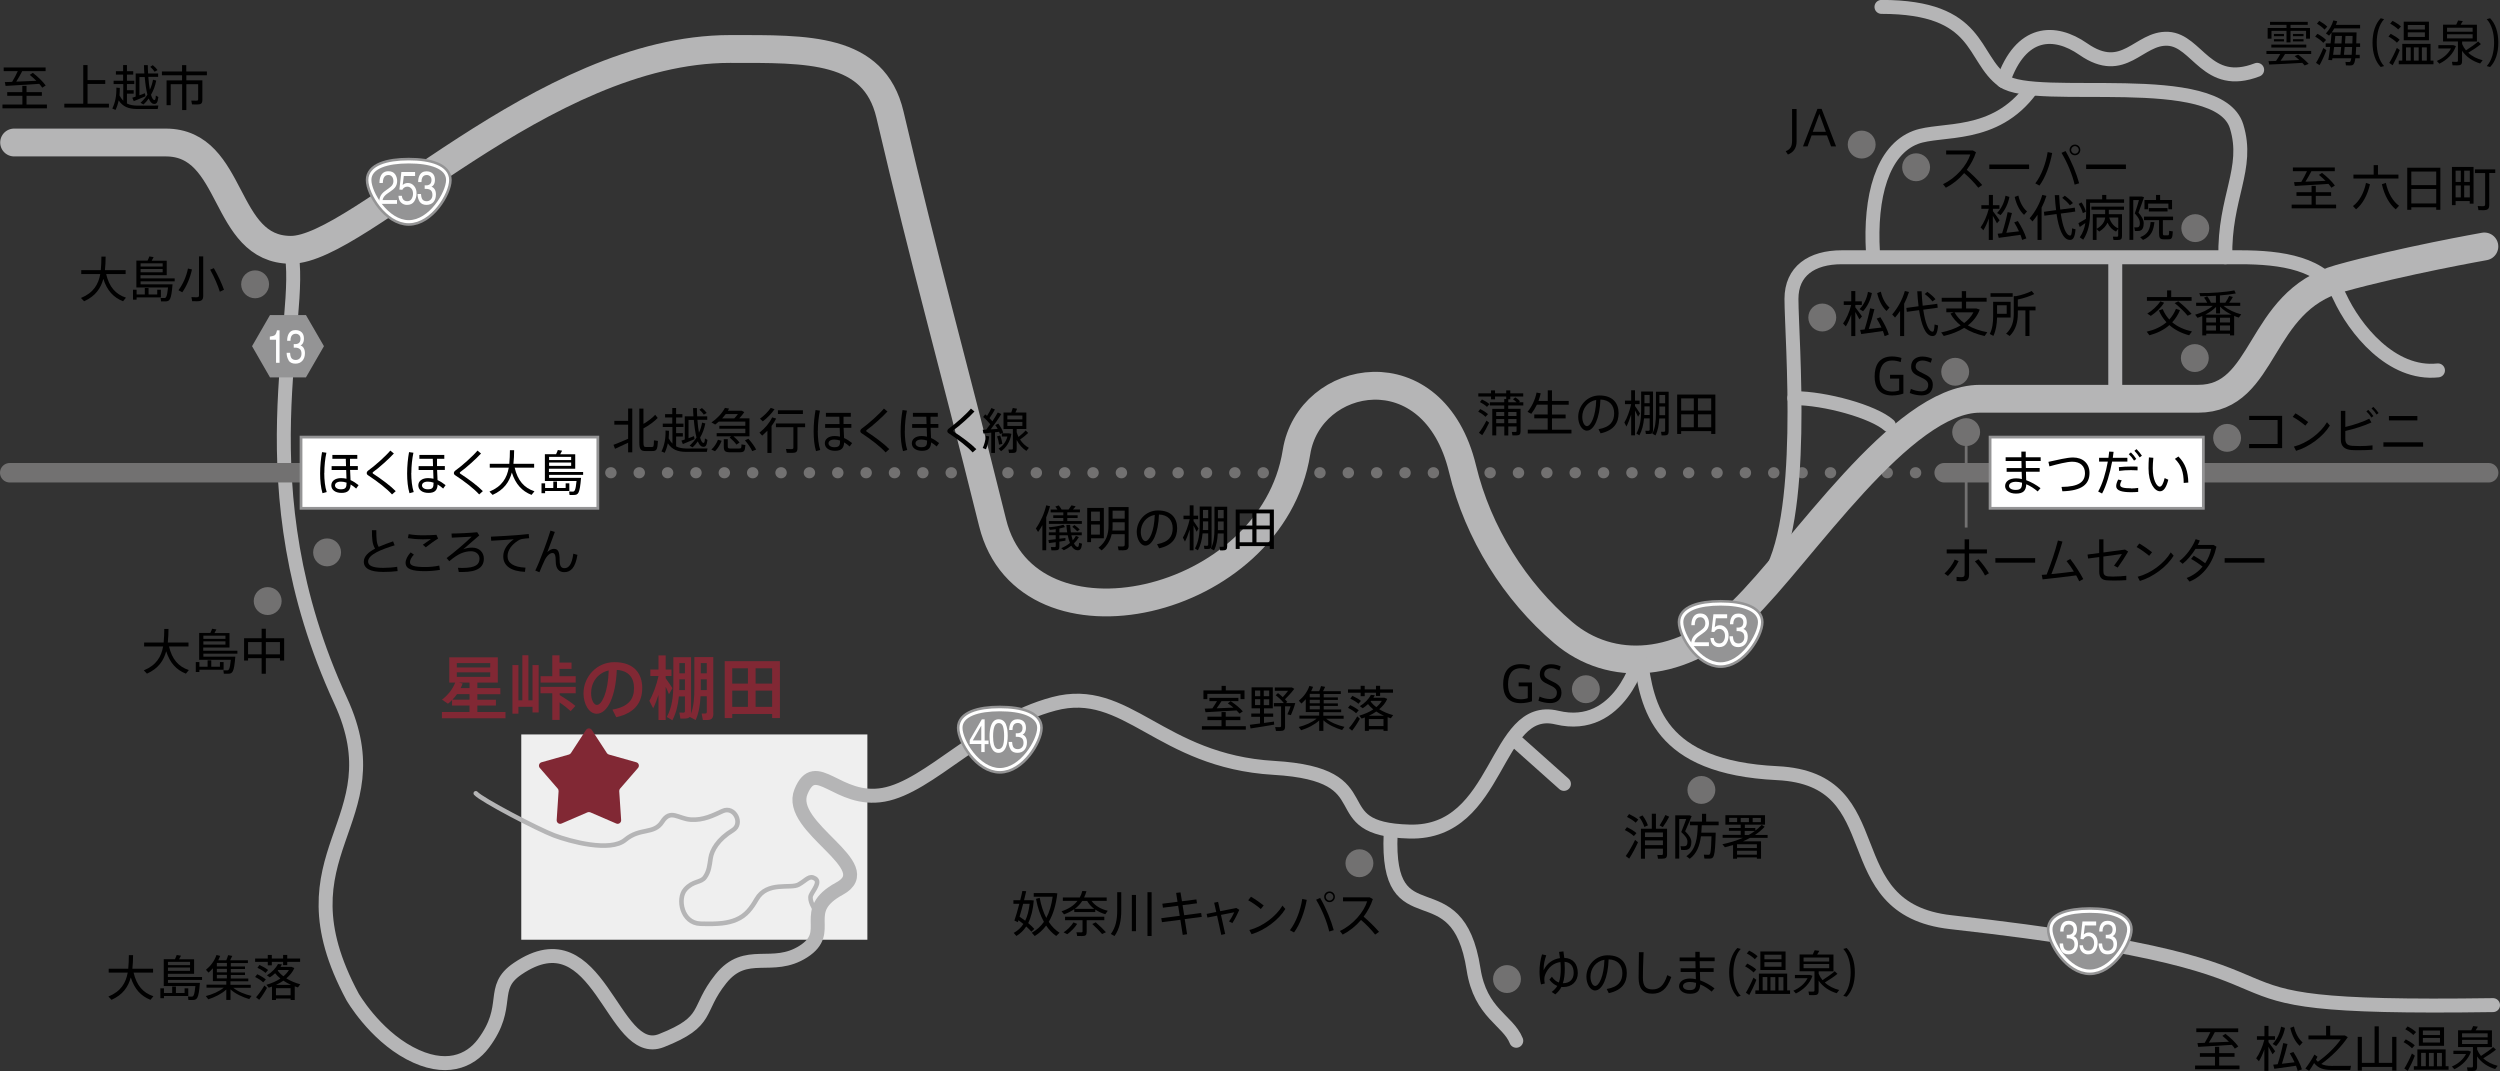<?xml version="1.0" encoding="UTF-8"?><svg id="_レイヤー_2" xmlns="http://www.w3.org/2000/svg" viewBox="0 0 326.13 139.71"><rect x="0" y="0" width="326.13" height="139.71" fill="#333333" stroke="none"/><defs><style>.cls-1,.cls-2{fill:#fff;}.cls-3{stroke-width:3.63px;}.cls-3,.cls-4,.cls-5{stroke:#b5b5b6;}.cls-3,.cls-4,.cls-5,.cls-6,.cls-7,.cls-8,.cls-9,.cls-10{fill:none;}.cls-3,.cls-4,.cls-5,.cls-6,.cls-8,.cls-9{stroke-linecap:round;stroke-linejoin:round;}.cls-4{stroke-width:.6px;}.cls-5{stroke-width:1.82px;}.cls-11,.cls-12{fill:#949495;}.cls-6,.cls-7,.cls-8,.cls-9{stroke:#727171;}.cls-6,.cls-9{stroke-width:1.45px;}.cls-7,.cls-2{stroke-miterlimit:10;stroke-width:.36px;}.cls-13{fill:#812834;}.cls-12{stroke:#fff;stroke-width:.4px;}.cls-8{stroke-width:2.54px;}.cls-14{fill:#efefef;}.cls-2,.cls-10{stroke:#949495;}.cls-9{stroke-dasharray:0 0 .04 3.66;}.cls-10{stroke-width:1.07px;}.cls-15{fill:#727171;}</style></defs><g id="_レイヤー_1-2"><rect class="cls-14" x="68" y="95.81" width="45.15" height="26.78"/><path d="m304.75,26.69v.49h-5.8v-.49h2.6v-1.14h-1.97v-.48h1.97v-.82h.55v.82h2v.48h-2v1.14h2.65Zm-3.82-4.36h-1.82v-.48h5.47v.48h-3.05c-.21.41-.49.9-.78,1.37l2.62-.11c-.25-.25-.54-.51-.86-.77l.4-.27c.73.57,1.29,1.12,1.68,1.65l-.45.29c-.12-.17-.24-.33-.39-.5-1.28.09-3.29.21-4.39.27l-.1-.5.95-.03c.28-.47.55-.98.74-1.4Z"/><path d="m308.65,23.86l.52.18c-.34,1.47-1,2.62-1.82,3.27l-.4-.43c.78-.57,1.42-1.64,1.7-3.02Zm4.23-.57h-5.87v-.51h2.64v-1.24h.56v1.24h2.67v.51Zm.08,3.55l-.43.47c-.82-.66-1.48-1.81-1.81-3.28l.52-.17c.29,1.37.94,2.42,1.72,2.98Z"/><path d="m318.35,21.88v5.49h-.54v-.33h-3.25v.33h-.53v-5.49h4.32Zm-3.79.5v1.77h3.25v-1.77h-3.25Zm3.25,4.16v-1.89h-3.25v1.89h3.25Z"/><path d="m319.86,21.78h2.82v4.79h-.5v-.34h-1.84v.53h-.48v-4.97Zm.48.48v1.47h.68v-1.47h-.68Zm.68,3.49v-1.56h-.68v1.56h.68Zm1.17-3.49h-.73v1.47h.73v-1.47Zm0,3.49v-1.56h-.73v1.56h.73Zm3.32-3.18h-.78v4.15c0,.54-.21.7-.78.7-.2,0-.45,0-.63-.01l-.1-.53c.17.01.43.02.62.02.27,0,.35-.04.35-.24v-4.08h-1.33v-.48h2.65v.48Z"/><path d="m292.15,139v.49h-5.8v-.49h2.6v-1.14h-1.97v-.48h1.97v-.82h.55v.82h2v.48h-2v1.14h2.65Zm-3.82-4.36h-1.82v-.48h5.47v.48h-3.05c-.2.41-.49.9-.78,1.37l2.62-.11c-.25-.25-.54-.51-.86-.77l.4-.27c.73.57,1.29,1.12,1.68,1.65l-.45.29c-.11-.17-.24-.33-.39-.5-1.28.09-3.29.21-4.39.27l-.1-.5.95-.03c.28-.46.55-.98.74-1.4Z"/><path d="m296.46,137.53c-.13-.25-.33-.62-.54-.98v3.15h-.53v-2.8c-.21.6-.46,1.15-.71,1.54l-.36-.38c.41-.55.84-1.5,1.07-2.42h-.97v-.47h.98v-1.34h.53v1.34h.85v.47h-.85v.31c.32.41.67.89.87,1.19l-.33.38Zm.01-1.34c.55-.58.94-1.34,1.1-2.26l.51.16c-.17.92-.59,1.76-1.15,2.37l-.46-.27Zm2.71,1.04c.53.84.9,1.59,1.11,2.27l-.55.2c-.06-.21-.13-.44-.22-.67-.87.13-2.11.31-2.83.4l-.14-.54.58-.06c.31-.96.58-2.04.72-2.76l.56.12c-.17.72-.44,1.69-.73,2.58.55-.06,1.15-.13,1.65-.19-.17-.38-.38-.77-.62-1.17l.48-.18Zm-.41-3.14l.48-.18c.2.92.64,1.66,1.13,2.07l-.39.45c-.53-.48-.99-1.31-1.22-2.34Z"/><path d="m306.69,139.06l-.1.52c-.35,0-2.19.01-2.54,0-.96-.02-1.63-.23-2.17-.9-.22.39-.47.76-.65,1.02l-.49-.31c.34-.42.87-1.22,1.18-1.82l.4.28-.2.4c.08.1.17.18.25.26,1.17-.83,2.28-1.91,2.99-2.92h-4.22v-.51h2.3v-1.26h.54v1.26h1.92l.37.22c-.8,1.22-2.09,2.52-3.46,3.5.38.18.82.25,1.33.25.31,0,2.21,0,2.56-.01Z"/><path d="m312.62,135.26v4.39h-.55v-.47h-3.96v.47h-.54v-4.39h.54v3.39h1.66v-4.76h.55v4.76h1.74v-3.39h.55Z"/><path d="m313.55,135.95l.29-.36c.49.26.89.51,1.17.78l-.36.38c-.26-.27-.64-.55-1.1-.8Zm1.47,1.77c-.24.64-.65,1.5-.92,1.97l-.45-.3c.29-.45.73-1.32.99-1.96l.39.29Zm-1.24-3.46l.3-.36c.47.24.84.49,1.1.74l-.36.38c-.25-.26-.61-.51-1.04-.75Zm5.64,4.83v.46h-4.53v-.46h.46v-2.19h3.69v2.19h.38Zm-.59-2.66h-3.29v-2.42h3.29v2.42Zm-2.99,2.66h.61v-1.74h-.61v1.74Zm2.46-4.65h-2.23v.59h2.23v-.59Zm0,.96h-2.23v.6h2.23v-.6Zm-1.44,1.96v1.74h.63v-1.74h-.63Zm1.05,0v1.74h.64v-1.74h-.64Z"/><path d="m322.34,137.19c-.34,1.02-1.18,1.82-2.16,2.3l-.33-.36c.8-.34,1.49-.92,1.85-1.63h-1.65v-.43h1.95l.35.12Zm3.49,1.84l-.33.43c-.96-.29-1.79-.83-2.36-1.65v1.33c0,.45-.15.57-.65.57-.18,0-.42,0-.59-.01l-.08-.46c.15.01.38.01.54.01.18,0,.24-.03.24-.16v-2.5h-1.94v-2.19h1.72c.1-.2.19-.4.25-.55l.61.08c-.08.15-.18.31-.29.48h2.13v2.19h-1.93v.32c.13.31.3.59.5.83.63-.4,1.24-.84,1.59-1.16l.36.34c-.4.33-1.01.75-1.65,1.13.51.48,1.17.8,1.89.98Zm-4.65-3.71h3.34v-.52h-3.34v.52Zm0,.87h3.34v-.54h-3.34v.54Z"/><path d="m6.12,13.64v.49H.32v-.49h2.6v-1.14H.94v-.48h1.97v-.82h.55v.82h2v.48h-2v1.14h2.65Zm-3.82-4.36H.48v-.48h5.47v.48h-3.05c-.2.41-.49.9-.78,1.37l2.62-.11c-.25-.25-.54-.51-.86-.77l.4-.27c.73.57,1.29,1.12,1.68,1.65l-.45.29c-.11-.17-.24-.33-.39-.5-1.28.09-3.29.21-4.39.27l-.1-.5.95-.03c.28-.46.56-.98.74-1.4Z"/><path d="m14.21,13.53v.5h-5.82v-.5h2.47v-5.04h.56v1.96h2.31v.5h-2.31v2.58h2.79Z"/><path d="m20.66,13.76l-.09.46c-.38.01-2.35.01-2.73,0-1.08-.02-1.8-.29-2.36-1.12-.09.45-.23.87-.41,1.24l-.42-.18c.38-.77.56-1.68.53-2.73l.45.04c0,.34-.01.66-.04.98.15.28.31.51.49.69v-2.17h-1.26v-.44h1.24v-.8h-.94v-.44h.94v-.8h.5v.8h.82v.44h-.82v.8h.96v.44h-.96v.8h.88v.45h-.88v1.28c.38.2.83.27,1.36.28.34,0,2.36,0,2.74-.01Zm-2.97-4.18h1.14c-.03-.35-.04-.71-.05-1.08h.5c0,.38.02.73.04,1.08h1.31v.45h-1.28c.04.64.12,1.21.2,1.68.18-.4.33-.84.41-1.31l.42.11c-.13.68-.36,1.3-.68,1.85.12.42.27.68.43.69.12,0,.17-.08.2-.59l.33.2c-.1.77-.25.94-.62.89-.26-.03-.47-.29-.64-.7-.2.29-.43.55-.68.78l-.39-.22c.34-.31.65-.66.9-1.06-.16-.6-.27-1.39-.35-2.3h-.69v2.38c.26-.09.51-.18.71-.27l.08.4c-.45.2-1.13.48-1.53.64l-.19-.45.44-.15v-3Zm1.91-.86l.33-.22c.27.22.47.43.62.64l-.38.22c-.13-.21-.33-.43-.57-.64Z"/><path d="m24.31,9.81v.67h2.09v2.54c0,.48-.17.61-.68.61-.2,0-.48,0-.67-.01l-.1-.5c.17.01.43.01.63.01.21,0,.27-.03.27-.17v-1.98h-1.54v3.38h-.55v-3.38h-1.49v2.74h-.54v-3.23h2.02v-.67h-2.63v-.5h2.63v-.82h.55v.82h2.69v.5h-2.69Z"/><line class="cls-8" x1="253.62" y1="61.67" x2="324.65" y2="61.67"/><line class="cls-6" x1="57.48" y1="61.67" x2="57.5" y2="61.67"/><line class="cls-9" x1="61.17" y1="61.67" x2="251.77" y2="61.67"/><line class="cls-6" x1="253.61" y1="61.67" x2="253.62" y2="61.67"/><path class="cls-5" d="m214.01,85.76c.84,6.53,2.36,14.35,17.83,15.1,15.47.75,6.99,17.69,22.65,19.44,56.79,6.37,23.82,11.49,70.73,10.82"/><path class="cls-3" d="m1.84,18.59h19.78c9.05,0,7.34,14,16.33,14S70.74,6.39,95.24,6.39c10.09,0,18.78-.27,20.86,8.57,4.79,20.43,7.65,30.13,13.39,53.25,4.48,18.08,36.44,10.98,39.64-9.22,1.64-10.37,17.89-13.46,21.66,2.17,2.02,8.4,6.88,16.03,13.12,21.35s15.53,4.79,23.33-2.8c7.8-7.58,20.78-27.69,31.03-27.69h28.48c8.93,0,7.69-12.69,18.47-15.7,8.12-2.27,18.87-4.17,18.87-4.17"/><line class="cls-5" x1="197.54" y1="96.48" x2="204.02" y2="102.26"/><path class="cls-5" d="m181.41,108.79c-.62,14.25,8.71,4,10.82,17.66.89,5.75,4.48,6.61,5.57,9.32"/><path class="cls-5" d="m230.44,75.65c5.34-7.48,3.26-31.4,3.26-36.66,0-3.61,2.61-5.43,6.57-5.43h51.97c5.29,0,10.95.75,12.98,5.15,1.92,4.17,6.73,10.26,12.82,9.61"/><path class="cls-5" d="m37.94,32.6c1.96,8.8-6.5,30.65,6.51,58.84,7.37,15.97-8.68,19.61,1.54,38.6,0,0,2.8,4.86,7.45,7.34,4.65,2.48,7.87,1.08,9.61-1.24,3.72-4.96.75-7.24,4.48-9.77,10.71-7.27,12.29,11.93,18.75,9.38,6.46-2.55,4.46-3.93,7.75-8.05,3.3-4.13,6.7-.95,10.79-3.58,4.08-2.62-.72-5.25,4.7-8.2,5.42-2.95-6.97-7.93-5.03-12.64,1.93-4.71,4.73,1.48,10.77.4s12.67-9.31,22.21-11.86c9.55-2.55,13.78,7.47,28.71,8.35,14.92.88,5.79,8.01,17.71,8.31,11.92.3,10.94-16.85,19.21-14.87,8.27,1.98,10.79-7.84,10.79-7.84"/><path class="cls-10" d="m58.39,23.48c0,1.67-2.27,5.44-5.07,5.44s-5.07-3.76-5.07-5.44,2.27-2.36,5.07-2.36,5.07.69,5.07,2.36Z"/><path class="cls-12" d="m58.39,23.48c0,1.67-2.27,5.44-5.07,5.44s-5.07-3.76-5.07-5.44,2.27-2.36,5.07-2.36,5.07.69,5.07,2.36Z"/><path class="cls-1" d="m49.6,25.66c.11-.27.31-.52.62-.74l.46-.33c.21-.15.35-.28.44-.38.13-.17.2-.35.2-.57,0-.25-.06-.45-.18-.59-.12-.15-.28-.22-.48-.22-.3,0-.5.14-.62.42-.06.15-.1.36-.1.62h-.44c0-.37.06-.67.17-.91.19-.41.52-.62,1-.62.39,0,.68.13.87.39.18.26.27.56.27.88,0,.34-.1.63-.29.87-.11.14-.31.31-.61.51l-.33.23c-.16.11-.28.21-.37.31-.16.17-.26.36-.3.57h1.88v.5h-2.37c.02-.37.08-.69.19-.96Z"/><path class="cls-1" d="m52.42,25.53c.03.31.14.52.34.63.1.06.22.09.36.09.26,0,.45-.1.57-.3s.19-.43.19-.67c0-.3-.07-.53-.22-.69-.15-.16-.32-.24-.53-.24-.15,0-.28.04-.38.11-.11.07-.2.17-.27.3l-.38-.03.26-2.29h1.79v.52h-1.47l-.15,1.18c.08-.08.16-.13.23-.17.13-.07.28-.1.45-.1.32,0,.58.13.8.38.22.25.33.57.33.96s-.1.76-.3,1.06c-.2.31-.52.46-.96.46-.28,0-.53-.1-.74-.29-.22-.2-.34-.5-.36-.9h.45Z"/><path class="cls-1" d="m54.75,26.32c-.18-.28-.28-.61-.28-1.01h.45c.02.28.06.48.12.6.11.22.31.34.61.34.23,0,.41-.08.55-.23.14-.15.21-.34.21-.58,0-.29-.07-.5-.22-.62-.14-.12-.35-.18-.61-.18-.03,0-.06,0-.09,0s-.06,0-.09,0v-.47s.08.01.11.01c.03,0,.06,0,.1,0,.16,0,.3-.03.4-.1.18-.11.28-.31.28-.59,0-.21-.06-.38-.18-.49-.12-.11-.26-.17-.43-.17-.29,0-.49.12-.6.36-.06.13-.1.32-.1.56h-.43c0-.32.05-.59.15-.81.18-.4.49-.59.93-.59.35,0,.62.1.82.29.19.19.29.47.29.84,0,.26-.06.47-.17.64-.07.1-.16.18-.28.24.18.06.32.18.43.36.1.17.15.39.15.64,0,.41-.11.74-.32.99s-.53.38-.92.38-.7-.14-.89-.42Z"/><path class="cls-10" d="m135.5,94.95c0,1.67-2.27,5.44-5.07,5.44s-5.07-3.76-5.07-5.44,2.27-2.36,5.07-2.36,5.07.69,5.07,2.36Z"/><path class="cls-12" d="m135.5,94.95c0,1.67-2.27,5.44-5.07,5.44s-5.07-3.76-5.07-5.44,2.27-2.36,5.07-2.36,5.07.69,5.07,2.36Z"/><path class="cls-1" d="m128.01,98.1v-1.04h-1.51v-.52l1.58-2.7h.37v2.76h.51v.47h-.51v1.04h-.43Zm0-1.51v-1.93l-1.11,1.93h1.11Z"/><path class="cls-1" d="m131.23,94.52c.15.35.23.83.23,1.44,0,.58-.07,1.06-.21,1.44-.2.54-.53.81-.99.81-.41,0-.72-.22-.92-.67-.17-.37-.25-.87-.25-1.49,0-.48.05-.9.15-1.25.19-.65.53-.97,1.03-.97.45,0,.77.23.97.68Zm-.44,2.83c.13-.25.2-.7.2-1.37,0-.48-.05-.88-.14-1.19-.1-.31-.28-.47-.56-.47-.26,0-.44.15-.56.44-.12.3-.18.73-.18,1.31,0,.43.04.78.11,1.05.12.4.31.6.59.6.23,0,.4-.12.54-.37Z"/><path class="cls-1" d="m131.86,97.8c-.18-.28-.28-.61-.28-1.01h.45c.02.28.06.48.12.6.11.22.32.34.61.34.23,0,.41-.08.55-.23.14-.15.21-.34.21-.58,0-.29-.07-.5-.22-.62-.15-.12-.35-.18-.61-.18-.03,0-.06,0-.09,0-.03,0-.06,0-.09,0v-.47s.08.01.11.01c.03,0,.06,0,.1,0,.16,0,.29-.03.4-.1.18-.11.27-.31.27-.59,0-.21-.06-.38-.18-.49-.12-.11-.26-.17-.43-.17-.29,0-.49.12-.6.36-.06.13-.1.32-.1.56h-.43c0-.32.05-.59.15-.81.18-.4.49-.59.93-.59.35,0,.62.1.82.29.19.19.29.47.29.84,0,.26-.06.47-.17.64-.07.1-.16.18-.27.24.18.06.32.18.42.36.1.17.15.39.15.64,0,.41-.11.74-.33.99s-.52.38-.92.38-.7-.14-.89-.42Z"/><path class="cls-10" d="m229.53,81.16c0,1.67-2.27,5.44-5.07,5.44s-5.07-3.76-5.07-5.44,2.27-2.36,5.07-2.36,5.07.69,5.07,2.36Z"/><path class="cls-12" d="m229.53,81.16c0,1.67-2.27,5.44-5.07,5.44s-5.07-3.76-5.07-5.44,2.27-2.36,5.07-2.36,5.07.69,5.07,2.36Z"/><path class="cls-1" d="m220.74,83.35c.11-.27.31-.52.62-.74l.46-.33c.21-.15.35-.28.44-.38.13-.17.2-.35.2-.57,0-.25-.06-.45-.18-.59-.12-.15-.28-.22-.48-.22-.3,0-.5.14-.62.42-.06.15-.09.36-.1.62h-.44c0-.37.06-.67.17-.91.19-.41.52-.62.99-.62.39,0,.68.13.87.39.18.26.27.56.27.88,0,.34-.1.63-.29.87-.11.14-.31.31-.6.51l-.33.23c-.16.11-.28.21-.37.31-.16.17-.26.36-.3.57h1.88v.5h-2.37c.02-.37.08-.69.18-.96Z"/><path class="cls-1" d="m223.56,83.22c.03.31.14.52.35.63.1.06.22.09.36.09.26,0,.45-.1.57-.3.12-.2.19-.43.19-.67,0-.3-.07-.53-.22-.69-.15-.16-.32-.24-.53-.24-.15,0-.28.04-.38.11s-.2.17-.27.3l-.37-.03.26-2.29h1.79v.52h-1.47l-.15,1.18c.08-.08.16-.13.23-.17.13-.07.28-.1.45-.1.32,0,.58.13.8.38.22.25.33.57.33.96s-.1.76-.3,1.06c-.2.31-.52.46-.96.46-.28,0-.53-.1-.75-.29-.21-.2-.34-.5-.36-.9h.45Z"/><path class="cls-1" d="m225.89,84.01c-.18-.28-.28-.61-.28-1.01h.45c.02.28.06.48.12.6.11.22.32.34.61.34.23,0,.41-.08.55-.23.14-.15.21-.34.21-.58,0-.29-.07-.5-.22-.62-.15-.12-.35-.18-.61-.18-.03,0-.06,0-.09,0-.03,0-.06,0-.09,0v-.47s.08.01.11.01c.03,0,.06,0,.1,0,.16,0,.29-.03.4-.1.18-.11.27-.31.27-.59,0-.21-.06-.38-.18-.49-.12-.11-.26-.17-.43-.17-.29,0-.49.12-.6.36-.06.13-.1.32-.1.56h-.43c0-.32.05-.59.15-.81.18-.4.49-.59.93-.59.35,0,.62.1.82.29.19.19.29.47.29.84,0,.26-.06.47-.17.64-.07.1-.16.18-.27.24.18.06.32.18.42.36.1.17.15.39.15.64,0,.41-.11.74-.33.99s-.52.38-.92.38-.7-.14-.89-.42Z"/><path class="cls-10" d="m277.69,121.24c0,1.67-2.27,5.44-5.07,5.44s-5.07-3.76-5.07-5.44,2.27-2.36,5.07-2.36,5.07.69,5.07,2.36Z"/><path class="cls-12" d="m277.69,121.24c0,1.67-2.27,5.44-5.07,5.44s-5.07-3.76-5.07-5.44,2.27-2.36,5.07-2.36,5.07.69,5.07,2.36Z"/><path class="cls-1" d="m268.96,124.09c-.18-.28-.28-.61-.28-1.01h.45c.02.28.06.48.12.6.11.22.31.34.61.34.23,0,.41-.08.55-.23.14-.15.21-.34.21-.58,0-.29-.07-.5-.22-.62-.14-.12-.35-.18-.61-.18-.03,0-.06,0-.09,0s-.06,0-.09,0v-.47s.08.01.11.01c.03,0,.06,0,.1,0,.16,0,.3-.03.4-.1.18-.11.28-.31.28-.59,0-.21-.06-.38-.18-.49-.12-.11-.26-.17-.43-.17-.29,0-.49.12-.6.36-.06.13-.1.32-.1.56h-.43c0-.32.05-.59.15-.81.18-.4.49-.59.93-.59.35,0,.62.1.82.29.19.19.29.47.29.84,0,.26-.06.47-.17.64-.07.1-.16.18-.28.24.18.06.32.18.43.36.1.17.15.39.15.64,0,.41-.11.74-.32.99-.22.26-.53.38-.92.38s-.7-.14-.89-.42Z"/><path class="cls-1" d="m271.72,123.3c.03.31.14.52.34.63.1.06.22.09.36.09.26,0,.45-.1.57-.3.12-.2.19-.43.19-.67,0-.3-.07-.53-.22-.69-.15-.16-.32-.24-.53-.24-.15,0-.28.04-.38.11-.11.07-.2.17-.27.3l-.38-.03.26-2.29h1.79v.52h-1.47l-.15,1.18c.08-.08.16-.13.23-.17.13-.07.28-.1.45-.1.32,0,.58.13.8.38.22.25.33.57.33.96s-.1.76-.3,1.06c-.2.31-.52.46-.96.46-.28,0-.53-.1-.74-.29-.22-.2-.34-.5-.36-.9h.45Z"/><path class="cls-1" d="m274.05,124.09c-.18-.28-.28-.61-.28-1.01h.45c.02.28.06.48.12.6.11.22.31.34.61.34.23,0,.41-.08.55-.23.14-.15.21-.34.21-.58,0-.29-.07-.5-.22-.62-.14-.12-.35-.18-.61-.18-.03,0-.06,0-.09,0s-.06,0-.09,0v-.47s.08.01.11.01c.03,0,.06,0,.1,0,.16,0,.3-.03.4-.1.18-.11.28-.31.28-.59,0-.21-.06-.38-.18-.49-.12-.11-.26-.17-.43-.17-.29,0-.49.12-.6.36-.06.13-.1.32-.1.56h-.43c0-.32.05-.59.15-.81.18-.4.49-.59.93-.59.35,0,.62.1.82.29.19.19.29.47.29.84,0,.26-.06.47-.17.64-.07.1-.16.18-.28.24.18.06.32.18.43.36.1.17.15.39.15.64,0,.41-.11.74-.32.99-.22.26-.53.38-.92.38s-.7-.14-.89-.42Z"/><path class="cls-15" d="m35.1,37.09c0,1-.82,1.82-1.82,1.82s-1.82-.81-1.82-1.82.81-1.82,1.82-1.82,1.82.81,1.82,1.82Z"/><path d="m81.94,53.29h.54v5.72h-.54v-1.26c-.57.28-1.28.61-1.71.8l-.2-.52c.46-.17,1.29-.52,1.91-.79v-1.84h-1.8v-.5h1.8v-1.61Zm3.89,4.22c-.06,1.19-.18,1.33-.77,1.33h-.85c-.62,0-.81-.22-.81-1.12v-4.42h.54v2c.57-.33,1.21-.82,1.53-1.19l.33.41c-.42.45-1.21,1.03-1.86,1.36v1.84c0,.5.08.59.31.59h.77c.25,0,.27-.04.29-.87l.52.08Z"/><path d="m92.3,58.49l-.09.46c-.38.01-2.35.01-2.73,0-1.08-.02-1.8-.29-2.36-1.12-.09.45-.23.87-.41,1.24l-.42-.18c.38-.77.56-1.68.53-2.73l.45.04c0,.34-.01.66-.04.98.15.28.31.51.49.69v-2.17h-1.26v-.44h1.24v-.8h-.94v-.44h.94v-.8h.5v.8h.82v.44h-.82v.8h.96v.44h-.96v.8h.88v.45h-.88v1.28c.38.2.83.27,1.36.28.35,0,2.36,0,2.74-.01Zm-2.97-4.18h1.13c-.03-.35-.04-.71-.05-1.08h.5c0,.38.02.73.04,1.08h1.31v.45h-1.28c.04.64.12,1.21.2,1.68.19-.4.33-.84.41-1.31l.42.11c-.13.68-.36,1.3-.68,1.85.12.42.27.68.43.69.12,0,.17-.08.2-.59l.33.2c-.1.77-.25.94-.62.89-.26-.03-.47-.29-.64-.7-.2.29-.43.55-.68.78l-.39-.22c.34-.31.65-.66.9-1.06-.16-.6-.27-1.39-.35-2.3h-.69v2.38c.26-.09.51-.18.71-.27l.08.4c-.45.2-1.13.48-1.53.64l-.19-.45.44-.15v-3Zm1.91-.86l.33-.22c.27.22.47.43.62.64l-.38.22c-.13-.21-.32-.43-.57-.64Z"/><path d="m93.65,57.36l.49.14c-.17.46-.51,1.02-.86,1.36l-.48-.21c.37-.33.71-.86.86-1.29Zm-.36-1.98l-.48-.27c.7-.48,1.35-1.13,1.76-1.9l.54.09-.16.28h1.81l.33.19c-.17.25-.4.54-.65.8h1.33v2.35h-2.09c.33.28.6.55.8.81l-.41.27c-.21-.3-.51-.61-.89-.93l.2-.15h-1.89v-.42h3.74v-.57h-3.39v-.38h3.39v-.55h-3.46c-.15.13-.31.26-.47.38Zm1.38-1.36c-.15.2-.3.38-.46.56h1.58c.16-.17.33-.37.47-.56h-1.58Zm2.07,3.95l.5.09c-.06.84-.17.94-.82.94h-1.17c-.66,0-.83-.15-.83-.76v-.95h.52v.94c0,.23.07.28.36.28h1.07c.32,0,.35-.04.36-.54Zm1.9.68l-.51.2c-.2-.44-.53-.91-.95-1.41l.45-.2c.45.5.79.97,1.01,1.41Z"/><path d="m100.65,55.56v3.53h-.54v-2.9c-.22.22-.45.44-.68.64l-.36-.39c.7-.54,1.32-1.27,1.66-1.99l.52.15c-.16.33-.36.66-.6.97Zm-1.14-.59l-.37-.35c.54-.39,1.08-.93,1.4-1.41l.5.17c-.36.54-.94,1.14-1.53,1.59Zm5.51.76h-.99v2.72c0,.5-.17.63-.71.63-.21,0-.49,0-.69-.01l-.1-.5c.19.01.46.02.66.02.24,0,.31-.04.31-.2v-2.66h-2.28v-.49h3.81v.49Zm-.28-1.72h-3.26v-.49h3.26v.49Z"/><path d="m106.68,56.21c0,.92.1,1.83.32,2.49l-.55.15c-.22-.72-.31-1.64-.31-2.57,0-.98.1-1.97.25-2.79l.57.08c-.16.76-.27,1.71-.27,2.64Zm4.17,2.04c-.24-.21-.48-.39-.73-.54-.04.73-.34,1.1-1.19,1.1s-1.33-.43-1.33-.98.48-.95,1.27-.95c.25,0,.48.03.71.08l-.04-1.14h-1.9v-.5h1.88l-.03-.96h-1.75v-.5h3.25v.5h-.95v.61c0,.11,0,.23,0,.34h1.02v.5h-1.01l.06,1.33c.38.17.72.4,1.05.66l-.31.43Zm-1.27-.78c-.24-.08-.48-.13-.73-.13-.49,0-.77.2-.77.5,0,.27.29.5.76.5.64,0,.75-.24.75-.84v-.04Z"/><path d="m116.01,58.59l-.48.43c-.69-.77-1.95-1.73-3.14-2.51-.11-.07-.16-.17-.16-.28,0-.1.06-.23.2-.33.84-.59,2.29-1.89,2.88-2.6l.46.38c-.61.67-1.91,1.85-2.71,2.42-.04.03-.06.06-.06.1,0,.04.02.08.05.1,1.19.78,2.31,1.62,2.97,2.3Z"/><path d="m118.03,56.21c0,.92.1,1.83.32,2.49l-.55.15c-.22-.72-.31-1.64-.31-2.57,0-.98.1-1.97.25-2.79l.57.08c-.17.76-.27,1.71-.27,2.64Zm4.17,2.04c-.24-.21-.48-.39-.73-.54-.04.73-.34,1.1-1.19,1.1s-1.33-.43-1.33-.98.48-.95,1.27-.95c.25,0,.49.03.71.08l-.04-1.14h-1.9v-.5h1.88l-.03-.96h-1.75v-.5h3.25v.5h-.95v.61c0,.11,0,.23,0,.34h1.02v.5h-1.01l.06,1.33c.38.17.72.4,1.05.66l-.31.43Zm-1.27-.78c-.23-.08-.48-.13-.73-.13-.49,0-.77.2-.77.5,0,.27.29.5.76.5.64,0,.75-.24.75-.84v-.04Z"/><path d="m127.37,58.59l-.49.43c-.69-.77-1.95-1.73-3.14-2.51-.11-.07-.16-.17-.16-.28,0-.1.06-.23.2-.33.84-.59,2.29-1.89,2.88-2.6l.46.38c-.61.67-1.91,1.85-2.71,2.42-.04.03-.06.06-.06.1,0,.04.02.08.05.1,1.19.78,2.31,1.62,2.97,2.3Z"/><path d="m129.8,56.39v2.7h-.49v-2.65l-1.02.11-.09-.48.46-.03c.18-.23.35-.47.52-.7-.24-.3-.58-.66-.93-.94l.27-.35.24.2c.24-.36.45-.74.57-1.02l.46.19c-.17.32-.43.74-.71,1.13.14.14.27.28.38.41.29-.43.53-.83.7-1.15l.46.2c-.33.56-.84,1.29-1.38,2l.91-.06c-.09-.17-.2-.34-.32-.5l.4-.19c.29.39.54.84.64,1.18l-.42.18c-.03-.09-.07-.19-.12-.29l-.52.06Zm-1.19.46l.43.08c-.06.61-.22,1.21-.42,1.68l-.42-.17c.21-.45.36-1.01.41-1.59Zm1.72,1.15c-.03-.31-.13-.73-.26-1.08l.41-.11c.14.38.24.79.28,1.09l-.43.11Zm1.61-1.4c-.17,1.03-.68,1.8-1.35,2.26l-.32-.34c.54-.33.96-.86,1.15-1.57h-.73v-.42h.93l.31.06Zm2.28,1.82l-.33.4c-.49-.31-.93-.79-1.26-1.42v1.17c0,.41-.13.52-.55.52-.13,0-.31,0-.45,0l-.08-.45c.12,0,.28,0,.4,0,.14,0,.18-.03.18-.12v-2.56h-1.22v-2.14h1.01c.08-.21.15-.43.2-.6l.56.1c-.06.15-.13.33-.22.5h1.43v2.14h-1.26v.42c.06.22.15.43.24.62.37-.29.73-.61.93-.85l.33.33c-.25.25-.65.57-1.06.86.31.48.72.85,1.15,1.08Zm-2.81-3.71h1.96v-.5h-1.96v.5Zm0,.85h1.96v-.52h-1.96v.52Z"/><path d="m24.64,87.4l-.39.48c-1.25-.49-2.09-1.41-2.57-2.92-.33,1.22-1.02,2.25-2.51,2.92l-.41-.43c1.66-.68,2.28-1.8,2.52-3.12h-2.48v-.51h2.55c.06-.57.07-1.16.08-1.77h.55c0,.61-.03,1.2-.09,1.77h2.7v.51h-2.54c.39,1.68,1.24,2.64,2.58,3.08Z"/><path d="m26.01,87.37v.29h-.47v-1.29h.47v.61h1.07v-.84h.48v.84h1.13v-.61h.48v1h-3.16Zm.52-2.13v.42h4.17c-.17,2.07-.36,2.23-.98,2.23-.13,0-.36,0-.52,0l-.06-.45c.15,0,.36.01.48.01.21,0,.37-.08.49-1.38h-4.13v-3.5h1.46c.1-.2.18-.4.23-.55l.56.09c-.06.14-.15.3-.25.47h1.96v1.89h-3.43v.42h4.46v.38h-4.46Zm0-2.32v.42h2.88v-.42h-2.88Zm2.88,1.17v-.43h-2.88v.43h2.88Z"/><path d="m37.07,83.26v2.91h-.55v-.31h-1.84v2.03h-.55v-2.03h-1.77v.31h-.52v-2.91h2.29v-1.24h.55v1.24h2.38Zm-2.94,2.1v-1.6h-1.77v1.6h1.77Zm2.39,0v-1.6h-1.84v1.6h1.84Z"/><path d="m51.88,74.5c-.59.08-1.23.11-1.89.11-1.67,0-2.53-.43-2.53-1.34,0-.7.6-1.24,1.47-1.7-.36-.57-.41-1.25-.41-2.4h.57c0,1.08.03,1.71.31,2.17.57-.26,1.22-.49,1.88-.72l.2.52c-1.69.52-3.46,1.2-3.46,2.11,0,.53.57.83,1.96.83.59,0,1.28-.05,1.83-.14l.06.55Z"/><path d="m57.39,74.34c-.55.1-1.33.17-1.93.17-1.69,0-2.55-.26-2.55-1.1,0-.4.25-.9.66-1.35l.42.29c-.31.34-.51.71-.51.98,0,.48.6.64,2.01.64.52,0,1.29-.06,1.81-.19l.09.57Zm-2.35-3.99c-.66,0-1.26-.06-1.83-.15l.1-.52c.56.1,1.17.15,1.86.15.61,0,1.23-.02,1.77-.06l.21.49c-.35.2-1.19.8-1.61,1.14l-.38-.34,1.05-.73c-.34.02-.77.03-1.17.03Z"/><path d="m63.12,72.87c0,1.09-.78,1.75-2.79,1.75-.13,0-.31,0-.48,0l-.11-.55c.2.01.4.02.54.02,1.79,0,2.27-.46,2.27-1.22,0-.57-.46-.96-1.11-.96-.37,0-.86.09-1.28.27-.41.17-1.01.56-1.55,1.03l-.35-.41c.9-.66,2.59-2.1,3.27-2.79-.65.04-1.82.1-2.59.13l-.04-.54c.88,0,2.52-.08,3.35-.17l.27.42c-.66.58-1.54,1.32-2.08,1.8.38-.15.77-.21,1.16-.21.92,0,1.52.61,1.52,1.44Z"/><path d="m68.55,74.05l-.07.55c-1.76-.07-2.83-.75-2.83-2.02,0-.86.54-1.65,1.37-2.23-.71.06-2.1.15-2.94.19l-.04-.53c.87-.03,2.78-.15,3.38-.2.49-.04,1.11-.1,1.55-.15l.06.55c-.28.01-.75.07-.98.11-.14.03-.35.12-.48.21-.8.52-1.36,1.22-1.36,2.03,0,.89.77,1.42,2.34,1.49Z"/><path d="m75.33,72.37c-.27,1.71-.88,2.27-1.73,2.27-.65,0-1.1-.43-1.1-1.38,0-.9-.15-1.12-.43-1.12-.21,0-.42.12-.67.4-.1.11-.22.29-.3.44-.19.38-.53,1.17-.73,1.67l-.54-.22c.62-1.26,1.61-3.95,1.98-5.21l.57.17c-.32.87-.7,1.93-.98,2.63.29-.27.57-.42.85-.42.54,0,.76.34.76,1.52,0,.8.26,1,.63,1,.54,0,.97-.47,1.15-1.89l.53.15Z"/><path d="m16.44,38.82l-.39.48c-1.25-.49-2.09-1.41-2.57-2.92-.33,1.22-1.02,2.25-2.51,2.92l-.41-.43c1.66-.68,2.28-1.8,2.52-3.12h-2.48v-.51h2.55c.06-.57.07-1.16.08-1.77h.55c0,.61-.03,1.2-.09,1.77h2.7v.51h-2.54c.39,1.68,1.24,2.64,2.58,3.08Z"/><path d="m17.82,38.8v.29h-.47v-1.29h.47v.61h1.07v-.84h.49v.84h1.13v-.61h.48v1h-3.16Zm.52-2.13v.42h4.17c-.17,2.07-.36,2.23-.98,2.23-.13,0-.36,0-.52,0l-.06-.45c.15,0,.36.01.48.01.21,0,.36-.08.49-1.38h-4.13v-3.5h1.46c.1-.2.18-.4.23-.55l.56.09c-.06.14-.15.3-.25.47h1.96v1.89h-3.42v.42h4.46v.38h-4.46Zm0-2.32v.42h2.88v-.42h-2.88Zm2.88,1.17v-.43h-2.88v.43h2.88Z"/><path d="m25.04,35.16c-.24,1.11-.7,2.17-1.26,2.97l-.5-.27c.57-.77,1.03-1.76,1.24-2.83l.52.12Zm.92-1.71h.55v5.13c0,.56-.22.72-.82.72-.2,0-.45,0-.62-.01l-.1-.53c.17.01.42.02.61.02.29,0,.38-.04.38-.27v-5.06Zm3.26,4.35l-.54.26c-.27-.85-.68-1.82-1.26-2.88l.48-.2c.59,1.06,1.03,2,1.32,2.82Z"/><path class="cls-15" d="m36.74,78.41c0,1-.82,1.82-1.82,1.82s-1.82-.81-1.82-1.82.81-1.82,1.82-1.82,1.82.81,1.82,1.82Z"/><path class="cls-15" d="m44.49,72.06c0,1-.82,1.82-1.82,1.82s-1.82-.81-1.82-1.82.81-1.82,1.82-1.82,1.82.81,1.82,1.82Z"/><path class="cls-15" d="m179.16,112.61c0,1-.82,1.82-1.82,1.82s-1.82-.81-1.82-1.82.81-1.82,1.82-1.82,1.82.81,1.82,1.82Z"/><path class="cls-15" d="m198.41,127.72c0,1-.82,1.82-1.82,1.82s-1.82-.81-1.82-1.82.81-1.82,1.82-1.82,1.82.81,1.82,1.82Z"/><path d="m134.93,121.18l-.38.36c-.19-.22-.42-.45-.68-.68-.34.52-.76.93-1.28,1.24l-.35-.4c.53-.29.95-.67,1.26-1.17-.2-.16-.41-.33-.64-.49l-.08.26-.45-.21c.19-.54.43-1.37.64-2.19h-.77v-.47h.89c.11-.43.21-.84.28-1.2l.5.03c-.08.35-.17.75-.28,1.17h.92l.35.04c-.1,1.18-.34,2.16-.73,2.95.31.25.57.51.8.76Zm-1.19-1.07c.29-.6.48-1.33.58-2.21h-.85c-.15.58-.31,1.17-.47,1.68.26.18.5.35.73.52Zm4.46,1.59l-.42.4c-.5-.35-.94-.8-1.31-1.36-.4.55-.9,1.01-1.49,1.37l-.38-.43c.65-.36,1.17-.84,1.58-1.42-.46-.83-.82-1.84-1.03-3l.48-.14c.18,1.01.47,1.89.86,2.63.41-.76.68-1.68.83-2.77h-2.47v-.48h2.71l.37.04c-.17,1.48-.53,2.73-1.12,3.72.39.6.87,1.08,1.42,1.43Z"/><path d="m140.58,117.52h-1.93v-.44h2.21c.14-.25.25-.54.33-.85l.54.03c-.08.29-.19.56-.31.82h2.95v.44h-1.98c.48.67,1.28,1.1,2.12,1.29l-.32.45c-.47-.13-.91-.34-1.31-.61v.33h-2.74v-.38c-.38.27-.82.49-1.33.68l-.33-.4c.94-.31,1.62-.76,2.08-1.36Zm-.06,3c-.31.5-.81,1-1.29,1.35l-.48-.24c.49-.33.97-.8,1.29-1.3l.49.2Zm1.24-.48v1.51c0,.44-.13.56-.62.56-.19,0-.44,0-.62-.01l-.09-.48c.16,0,.39.01.57.01s.22-.03.22-.14v-1.45h-2.28v-.45h5.12v.45h-2.3Zm-.58-2.51c-.25.39-.57.74-.97,1.03h2.53c-.37-.27-.68-.62-.92-1.03h-.64Zm3.09,4.08l-.5.24c-.33-.4-.77-.83-1.28-1.31l.45-.22c.54.47.98.9,1.34,1.3Z"/><path d="m145.73,116.39h.54v2.41c0,1.21-.21,2.37-.88,3.31l-.48-.27c.65-.87.83-1.91.83-3.03v-2.42Zm1.92.36h.54v4.73h-.54v-4.73Zm2.58-.36v5.71h-.54v-5.71h.54Z"/><path d="m154.55,119.91l.31,1.96-.57.09-.31-1.97-2.4.31-.09-.52,2.41-.31-.21-1.31-1.98.25-.08-.52,1.98-.25-.18-1.16.57-.07.19,1.16,1.88-.24.08.51-1.88.24.21,1.31,2.21-.29.08.51-2.21.29Z"/><path d="m161.67,118.69c-.22.52-.58,1.23-.91,1.73l-.43-.22c.27-.37.55-.88.68-1.19l-1.73.34.55,2.49-.51.12-.55-2.51-1.26.25-.1-.48,1.25-.25-.27-1.21.51-.11.28,1.22,2.1-.42.41.25Z"/><path d="m164.48,118.59c-.35-.31-1.12-.87-1.65-1.15l.36-.46c.55.32,1.27.82,1.66,1.14l-.38.47Zm3.2-.02c-.87,1.43-2.67,2.78-4.41,3.3l-.29-.55c1.7-.43,3.47-1.75,4.32-3.18l.37.43Z"/><path d="m169.89,117.27l.58.12c-.28,1.54-.87,3.18-1.66,4.25l-.54-.29c.8-1.03,1.39-2.63,1.61-4.08Zm2.33-.13c.8,1.38,1.43,2.95,1.77,4.2l-.59.18c-.28-1.22-.91-2.81-1.71-4.15l.54-.24Zm.52-.15c0-.39.31-.7.7-.7s.7.31.7.7-.31.7-.7.7-.7-.31-.7-.7Zm.21,0c0,.27.22.49.49.49s.5-.22.5-.49-.23-.5-.5-.5-.49.23-.49.5Z"/><path d="m179.9,121.56l-.51.36c-.48-.62-1.2-1.37-1.84-1.91-.68.8-1.51,1.46-2.39,1.91l-.37-.47c1.73-.8,3.15-2.51,3.56-3.87h-3.15v-.52h3.49l.4.23c-.26.82-.68,1.59-1.2,2.29.69.59,1.45,1.33,2.01,1.98Z"/><path d="m205.83,126.91c0,1.14-.79,1.85-1.89,1.85-.09,0-.17,0-.25-.01-.18.36-.45.68-.8.97l-.47-.32c.33-.24.56-.5.73-.78-.37-.15-.71-.41-1.03-.82l.33-.38c.28.41.58.63.91.75.18-.51.24-1.1.24-1.82,0-.27-.01-.55-.04-.85-.88.12-1.6.67-1.99,1.65-.08.19-.11.38-.11.63,0,.17.03.36.06.52l-.49.12c-.13-.49-.2-1.07-.2-1.66,0-.78.12-1.59.33-2.26l.55.12c-.24.68-.34,1.26-.34,1.77v.18c.43-.92,1.21-1.45,2.13-1.58-.03-.27-.07-.54-.12-.81l.57-.07c.04.28.08.57.11.85,1.15.04,1.76.8,1.76,1.96Zm-.54,0c0-.86-.41-1.38-1.19-1.44.02.29.03.58.03.86,0,.72-.06,1.37-.25,1.93h.06c.81,0,1.35-.49,1.35-1.35Z"/><path d="m212.22,126.93c0,1.23-.57,2.24-2.35,2.63l-.27-.54c1.58-.28,2.04-1.06,2.04-2.08s-.6-1.75-1.79-1.79c-.08,2.42-.84,4.06-1.77,4.06-.64,0-1.13-.86-1.13-1.79,0-1.44,1.14-2.8,2.77-2.8,1.75,0,2.5,1.01,2.5,2.3Zm-2.92-1.73c-1.14.2-1.82,1.16-1.82,2.22,0,.64.27,1.2.61,1.2.5,0,1.15-1.26,1.21-3.42Z"/><path d="m218.02,127.47c-.59,1.66-1.41,2.16-2.47,2.16-1.24,0-1.79-.71-1.79-2.09,0-.62.03-1.95.04-3.32h.61c-.07,1.38-.09,2.69-.09,3.31,0,1.12.38,1.54,1.25,1.54s1.48-.44,1.93-1.86l.53.25Z"/><path d="m221.73,125.38l.02.92h1.8v.49h-1.79l.03,1.1c.66.24,1.32.62,1.87,1.04l-.37.43c-.44-.38-.96-.72-1.49-.94-.03.84-.39,1.22-1.35,1.22-.88,0-1.41-.45-1.41-.98,0-.59.53-1.01,1.44-1.01.24,0,.5.03.75.09l-.03-.94h-1.96v-.49h1.95l-.02-.92h-2.06v-.49h2.05c0-.28,0-.54,0-.74h.57v.74h1.95v.49h-1.95Zm-.48,2.84c-.27-.08-.54-.12-.79-.12-.57,0-.91.22-.91.54,0,.3.32.52.87.52.64,0,.83-.24.83-.91v-.04Z"/><path d="m226.12,126.86c0,1.18.29,2.33.96,3.05l-.44.12c-.69-.7-1.07-1.81-1.07-3.17s.38-2.49,1.07-3.19l.44.12c-.67.72-.96,1.87-.96,3.07Z"/><path d="m227.65,126.06l.29-.36c.49.26.89.51,1.17.78l-.36.38c-.26-.27-.64-.55-1.1-.8Zm1.47,1.77c-.24.64-.65,1.5-.92,1.97l-.45-.3c.29-.45.73-1.32.99-1.96l.39.29Zm-1.24-3.46l.3-.36c.47.24.84.49,1.1.74l-.36.38c-.25-.26-.61-.51-1.04-.75Zm5.64,4.83v.46h-4.53v-.46h.46v-2.19h3.69v2.19h.38Zm-.59-2.66h-3.29v-2.42h3.29v2.42Zm-2.99,2.66h.61v-1.74h-.61v1.74Zm2.46-4.65h-2.23v.59h2.23v-.59Zm0,.96h-2.23v.6h2.23v-.6Zm-1.44,1.96v1.74h.63v-1.74h-.63Zm1.05,0v1.74h.64v-1.74h-.64Z"/><path d="m236.44,127.3c-.34,1.02-1.18,1.82-2.16,2.3l-.33-.36c.8-.34,1.49-.92,1.85-1.63h-1.65v-.43h1.95l.35.12Zm3.49,1.84l-.33.43c-.96-.29-1.79-.83-2.36-1.65v1.33c0,.45-.15.57-.65.57-.18,0-.42,0-.59-.01l-.08-.46c.15.01.38.01.54.01.18,0,.24-.03.24-.16v-2.5h-1.94v-2.19h1.72c.1-.2.19-.4.25-.55l.61.08c-.08.15-.18.31-.29.48h2.13v2.19h-1.93v.32c.13.31.3.59.5.83.63-.4,1.24-.84,1.59-1.16l.36.34c-.4.33-1.01.75-1.65,1.13.51.48,1.17.8,1.89.98Zm-4.65-3.71h3.34v-.52h-3.34v.52Zm0,.87h3.34v-.54h-3.34v.54Z"/><path d="m241.97,126.86c0,1.36-.38,2.47-1.07,3.17l-.44-.12c.67-.72.96-1.87.96-3.05s-.29-2.35-.96-3.07l.44-.12c.69.7,1.07,1.81,1.07,3.19Z"/><path class="cls-15" d="m288.2,29.76c0,1-.82,1.82-1.82,1.82s-1.82-.81-1.82-1.82.81-1.82,1.82-1.82,1.82.81,1.82,1.82Z"/><path d="m260.51,29.13c-.13-.25-.33-.62-.54-.98v3.15h-.53v-2.8c-.21.6-.46,1.15-.71,1.54l-.36-.38c.41-.55.84-1.5,1.07-2.42h-.97v-.47h.98v-1.34h.53v1.34h.85v.47h-.85v.31c.32.41.67.89.87,1.19l-.33.38Zm.01-1.34c.55-.58.94-1.34,1.1-2.26l.51.16c-.17.92-.59,1.76-1.15,2.37l-.46-.27Zm2.71,1.04c.53.84.9,1.59,1.11,2.27l-.55.2c-.06-.21-.13-.44-.22-.67-.87.13-2.11.31-2.83.4l-.14-.54.58-.06c.31-.96.58-2.04.72-2.76l.56.12c-.17.72-.44,1.69-.73,2.58.55-.06,1.15-.13,1.65-.19-.17-.38-.38-.77-.62-1.17l.48-.18Zm-.41-3.14l.48-.18c.2.92.64,1.66,1.13,2.07l-.39.45c-.53-.48-.99-1.31-1.22-2.34Z"/><path d="m266.33,27.12v4.18h-.53v-3.28c-.2.31-.43.6-.66.87l-.37-.41c.75-.87,1.35-1.98,1.65-3.06l.54.13c-.16.52-.38,1.05-.64,1.56Zm4.43,2.79c-.1,1.15-.35,1.45-.84,1.38-.82-.1-1.35-1.44-1.64-3.37l-1.59.22-.06-.51,1.59-.22c-.08-.61-.13-1.26-.17-1.95h.57c.03.67.07,1.31.14,1.88l1.9-.25.06.51-1.89.26c.25,1.71.68,2.84,1.21,2.87.16.01.23-.2.27-.94l.47.13Zm-1.75-4.09l.34-.29c.46.33.82.65,1.07.96l-.4.29c-.24-.32-.57-.64-1.01-.97Z"/><path d="m277.09,26.01v.45h-4.44v1.43c0,1.18-.22,2.37-.89,3.38l-.45-.31c.4-.57.62-1.2.73-1.86l-.73.51-.18-.49c.24-.13.66-.37.98-.57.02-.22.03-.45.03-.67v-1.88h2.09v-.57h.54v.57h2.32Zm-5.38,1.79c-.09-.35-.29-.82-.55-1.2l.38-.2c.27.4.48.87.57,1.21l-.41.2Zm1.12-.85h4.25v.42h-1.98v.57h1.72v2.84c0,.42-.14.53-.59.53-.15,0-.37,0-.52,0l-.08-.44c.13,0,.33.01.48.01.17,0,.21-.03.21-.15v-.9l-.28.38c-.47-.22-.85-.59-1.11-1.16-.18.42-.53.8-1.08,1.16l-.35-.33v1.42h-.49v-3.37h1.61v-.57h-1.79v-.42Zm1.79,1.43h-1.11v1.48c.73-.43,1.06-.94,1.11-1.48Zm1.71,0h-1.18c.22.73.65,1.19,1.18,1.41v-1.41Z"/><path d="m279.16,30.11c-.15.03-.47.04-.66.02l-.08-.48c.12.02.34.02.44,0,.23-.03.29-.25.29-.57,0-.36-.17-.7-.66-1.24.21-.61.4-1.21.54-1.74h-.74v5.19h-.5v-5.65h1.63l.27.09c-.21.64-.47,1.32-.72,2.01.48.57.68.96.68,1.38,0,.47-.12.89-.5.98Zm1.39-1.15l.5.02c-.12,1.07-.41,1.86-1.49,2.32l-.37-.36c1.03-.37,1.28-1.07,1.36-1.98Zm1.6-.24v1.67c0,.26.04.31.18.31h.46c.15,0,.17-.03.18-.59l.48.08c-.05.92-.15,1.03-.61,1.03h-.55c-.51,0-.64-.15-.64-.83v-1.67h-1.96v-.46h3.79v.46h-1.31Zm-1.93-1.42h-.47v-1.21h1.51v-.66h.53v.66h1.56v1.21h-.48v-.74h-2.64v.74Zm.1.29v-.45h2.44v.45h-2.44Z"/><path class="cls-15" d="m239.54,41.42c0,1-.82,1.82-1.82,1.82s-1.82-.81-1.82-1.82.81-1.82,1.82-1.82,1.82.81,1.82,1.82Z"/><path d="m242.57,41.67c-.13-.25-.33-.62-.54-.98v3.15h-.53v-2.8c-.21.6-.46,1.15-.71,1.54l-.36-.38c.41-.55.84-1.5,1.06-2.42h-.97v-.47h.98v-1.34h.53v1.34h.85v.47h-.85v.31c.32.41.67.89.87,1.19l-.33.38Zm.01-1.34c.55-.58.95-1.34,1.1-2.26l.51.16c-.17.92-.59,1.76-1.15,2.37l-.46-.27Zm2.71,1.04c.53.84.9,1.59,1.11,2.27l-.55.21c-.06-.21-.13-.44-.22-.67-.87.13-2.11.31-2.83.4l-.14-.54.58-.06c.31-.96.58-2.04.72-2.76l.56.12c-.17.72-.44,1.69-.73,2.58.55-.06,1.15-.13,1.65-.19-.17-.38-.38-.77-.62-1.17l.48-.18Zm-.41-3.14l.48-.18c.2.92.64,1.66,1.13,2.07l-.39.45c-.53-.48-.99-1.31-1.22-2.34Z"/><path d="m248.4,39.66v4.18h-.53v-3.28c-.2.31-.43.6-.66.87l-.37-.41c.75-.87,1.35-1.98,1.65-3.06l.54.13c-.16.52-.38,1.05-.64,1.56Zm4.43,2.79c-.1,1.15-.35,1.45-.84,1.38-.82-.1-1.35-1.44-1.64-3.37l-1.6.22-.06-.51,1.59-.22c-.08-.61-.13-1.26-.17-1.95h.57c.03.67.07,1.31.14,1.88l1.9-.25.06.51-1.89.26c.25,1.71.68,2.84,1.21,2.87.16.01.23-.2.27-.94l.47.13Zm-1.75-4.09l.34-.29c.46.33.82.65,1.07.96l-.4.29c-.24-.32-.57-.64-1.01-.97Z"/><path d="m258.88,43.83c-1-.22-1.89-.57-2.65-1.06-.75.47-1.64.82-2.66,1.06l-.34-.46c.99-.21,1.84-.51,2.54-.92-.54-.43-1-.93-1.33-1.54l.42-.17h-.96v-.5h2.02v-.89h-2.62v-.5h2.62v-.87h.56v.87h2.68v.5h-2.68v.89h1.35l.43.15c-.31.83-.84,1.51-1.55,2.06.72.42,1.59.71,2.54.89l-.36.5Zm-2.65-1.69c.52-.39.93-.85,1.21-1.4h-2.47c.3.55.73,1.02,1.26,1.4Z"/><path d="m260.52,41.41c-.02.87-.14,1.71-.48,2.41l-.47-.25c.35-.69.44-1.49.44-2.35v-1.85h2.28v2.05h-1.77Zm2.04-2.69h-2.89v-.47h2.89v.47Zm-2.04,1.1v1.12h1.26v-1.12h-1.26Zm5.02.67h-.79v3.34h-.53v-3.34h-.99v.44c0,1.08-.26,2.1-1.06,2.9l-.47-.3c.78-.73,1-1.62,1-2.61v-2.29h.32c.7-.13,1.56-.42,2.02-.67l.33.4c-.52.27-1.42.57-2.14.71v.93h2.31v.48Z"/><path class="cls-15" d="m292.35,57.12c0,1-.82,1.82-1.82,1.82s-1.82-.81-1.82-1.82.81-1.82,1.82-1.82,1.82.81,1.82,1.82Z"/><path d="m297.71,54.24v4.22h-4.31v-.54h3.72v-3.13h-3.71v-.54h4.31Z"/><path d="m300.74,55.53c-.35-.31-1.12-.87-1.65-1.15l.36-.46c.55.32,1.27.82,1.66,1.14l-.38.47Zm3.2-.02c-.87,1.43-2.67,2.78-4.41,3.3l-.29-.55c1.7-.43,3.47-1.75,4.32-3.18l.37.43Z"/><path d="m307.83,58.19c.56,0,1.21-.03,1.67-.09v.57c-.5.04-1.12.06-1.69.06-.41,0-.77,0-1.03-.02-.89-.06-1.41-.47-1.41-1.33v-3.78h.58v2.1c1.13-.26,2.35-.69,3.12-1.08l.29.49c-.93.42-2.16.83-3.41,1.11v1c0,.66.27.89.92.94.21.01.57.03.96.03Zm1.79-3.92l-.26.2c-.19-.3-.41-.56-.66-.8l.24-.2c.26.25.46.5.67.8Zm.67-.39l-.26.2c-.19-.3-.4-.56-.66-.8l.24-.2c.26.24.47.5.68.8Z"/><path d="m316.1,57.7v.57h-5.18v-.57h5.18Zm-.75-2.86h-3.71v-.57h3.71v.57Z"/><path class="cls-15" d="m288.14,46.71c0,1-.82,1.82-1.82,1.82s-1.82-.81-1.82-1.82.81-1.82,1.82-1.82,1.82.81,1.82,1.82Z"/><path d="m285.58,43.74c-1.01-.27-1.88-.71-2.58-1.33-.7.62-1.58,1.05-2.6,1.33l-.36-.47c1.03-.24,1.9-.64,2.58-1.23-.4-.44-.74-.94-.99-1.54l.5-.18c.21.52.5.97.86,1.36.36-.4.66-.86.87-1.4l.52.18c-.25.61-.59,1.13-1.01,1.58.68.58,1.56.97,2.58,1.2l-.37.49Zm.33-4.5h-5.84v-.49h2.63v-.87h.54v.87h2.66v.49Zm-4.1.07l.5.18c-.42.68-1.08,1.28-1.73,1.72l-.46-.3c.65-.4,1.29-.97,1.7-1.6Zm2.34-.01c.73.58,1.3,1.13,1.75,1.65l-.52.24c-.41-.51-.98-1.07-1.69-1.65l.46-.23Z"/><path d="m292.06,41.43c-.21-.06-.41-.13-.61-.22v2.54h-.54v-.21h-3.1v.21h-.52v-2.53c-.21.1-.41.17-.62.24l-.31-.41c.8-.22,1.71-.64,2.3-1.15h-2.17v-.41h1.44c-.1-.22-.24-.46-.41-.66l.41-.17c.22.27.4.59.49.83h.65v-.91c-.72.04-1.45.08-2.04.06l-.12-.41c1.38.04,3.5-.12,4.56-.35l.19.4c-.53.11-1.28.2-2.07.26v.95h.71c.2-.31.4-.64.5-.88l.48.13c-.12.22-.29.49-.48.75h1.44v.41h-2.17c.58.5,1.49.91,2.3,1.11l-.32.43Zm-.98-.4c-.56-.27-1.09-.62-1.47-1.03v.89h-.52v-.85c-.38.39-.87.72-1.4,1h3.39Zm-2,.42h-1.27v.62h1.27v-.62Zm-1.27,1.67h1.27v-.66h-1.27v.66Zm3.1-1.67h-1.31v.62h1.31v-.62Zm0,1.67v-.66h-1.31v.66h1.31Z"/><path class="cls-15" d="m208.7,89.91c0,1-.82,1.82-1.82,1.82s-1.82-.81-1.82-1.82.81-1.82,1.82-1.82,1.82.81,1.82,1.82Z"/><path d="m199.85,89.02v2.46c-.32.13-.93.25-1.46.25-1.76,0-2.3-1.12-2.3-2.47s.5-2.62,2.29-2.62c.44,0,.9.09,1.22.2l-.1.54c-.32-.13-.72-.21-1.1-.21-1.26,0-1.67.96-1.67,2.1s.42,1.95,1.69,1.95c.31,0,.66-.06.88-.15v-1.54h-1.19v-.5h1.74Z"/><path d="m203.7,90.32c0,1.02-.68,1.4-1.47,1.4-.5,0-1.13-.13-1.54-.31l.15-.54c.39.19.92.32,1.36.32s.9-.19.9-.84c0-.47-.37-.73-1.04-1.03-.7-.32-1.19-.58-1.19-1.35,0-.98.79-1.32,1.45-1.32.52,0,1.02.15,1.28.29l-.17.52c-.25-.13-.7-.29-1.05-.29-.41,0-.93.17-.93.77,0,.45.39.63.93.89.74.35,1.31.67,1.31,1.49Z"/><path class="cls-15" d="m256.88,48.5c0,1-.82,1.82-1.82,1.82s-1.82-.81-1.82-1.82.81-1.82,1.82-1.82,1.82.81,1.82,1.82Z"/><path d="m248.3,48.88v2.46c-.32.13-.93.25-1.45.25-1.76,0-2.3-1.12-2.3-2.47s.5-2.62,2.28-2.62c.44,0,.91.09,1.22.2l-.1.54c-.32-.13-.72-.21-1.1-.21-1.26,0-1.67.96-1.67,2.1s.42,1.95,1.69,1.95c.31,0,.66-.06.88-.15v-1.54h-1.19v-.5h1.74Z"/><path d="m252.14,50.18c0,1.02-.68,1.4-1.47,1.4-.5,0-1.13-.13-1.54-.31l.15-.54c.4.19.92.32,1.36.32s.9-.19.9-.84c0-.47-.37-.73-1.04-1.03-.7-.32-1.19-.58-1.19-1.35,0-.98.79-1.32,1.45-1.32.52,0,1.02.15,1.28.29l-.17.52c-.25-.13-.7-.29-1.05-.29-.41,0-.92.17-.92.77,0,.45.39.63.93.89.74.35,1.31.67,1.31,1.49Z"/><path class="cls-15" d="m223.77,103.05c0,1-.82,1.82-1.82,1.82s-1.82-.81-1.82-1.82.81-1.82,1.82-1.82,1.82.81,1.82,1.82Z"/><path d="m213.14,109.07c-.29-.27-.69-.55-1.18-.79l.28-.37c.52.25.94.5,1.24.77l-.34.39Zm.16.49l.38.32c-.31.69-.81,1.62-1.15,2.13l-.45-.34c.36-.48.91-1.42,1.22-2.11Zm-.79-3.37c.5.24.91.48,1.21.73l-.34.4c-.28-.26-.67-.51-1.14-.75l.28-.38Zm2,1.69c-.11-.38-.36-.89-.68-1.3l.44-.21c.33.43.58.93.7,1.3l-.47.21Zm2.96,3.55c0,.46-.16.59-.65.59-.16,0-.37,0-.53,0l-.09-.49c.14,0,.34.01.49.01.18,0,.24-.03.24-.17v-.66h-2.34v1.31h-.53v-3.91h1.42v-1.96h.54v1.96h1.45v3.32Zm-2.88-2.83v.6h2.34v-.6h-2.34Zm2.34,1.65v-.62h-2.34v.62h2.34Zm-.01-2.35l-.42-.22c.3-.46.59-1,.75-1.36l.5.22c-.2.39-.5.9-.83,1.36Z"/><path d="m220.06,110.86c-.17.03-.53.04-.75.01l-.08-.49c.15.02.42.03.54.01.29-.03.36-.26.36-.59,0-.38-.22-.72-.81-1.26.25-.59.47-1.19.65-1.7h-.91v5.17h-.52v-5.65h1.87l.27.1c-.25.62-.55,1.3-.85,1.98.57.57.81.97.81,1.41,0,.47-.14.92-.58,1Zm1.94-3.2c-.01.33-.03.65-.06.96h1.88c-.09,3.25-.22,3.39-.87,3.39-.16,0-.41,0-.61-.01l-.07-.51c.19.01.45.02.6.02.24,0,.33-.06.4-2.41h-1.38c-.16,1.21-.54,2.26-1.46,2.93l-.44-.34c1.26-.84,1.44-2.39,1.49-4.03h-1.03v-.48h1.58v-1.02h.54v1.02h1.63v.48h-2.2Z"/><path d="m228.31,109.29c-.29.17-.61.32-.93.46h2.35v2.27h-.54v-.17h-2.59v.17h-.52v-1.79c-.35.11-.7.21-1.06.3l-.33-.4c.96-.2,1.88-.48,2.69-.84h-2.66v-.38h2.36v-.53h-1.54v-.37h1.54v-.43h-2v-1.24h5.17v1.24h-2.63v.43h1.37v.34c.3-.22.57-.47.82-.74l.39.24c-.36.4-.79.75-1.26,1.07h1.65v.38h-2.26Zm-2.74-2.05h1.04v-.55h-1.04v.55Zm3.62,2.9h-2.59v.49h2.59v-.49Zm0,1.35v-.51h-2.59v.51h2.59Zm-1.04-4.24v-.55h-1.07v.55h1.07Zm-.04,1.68c.29-.17.57-.34.82-.53h-1.33v.53h.5Zm1.6-2.23h-1.07v.55h1.07v-.55Z"/><path class="cls-15" d="m258.31,56.37c0,1-.82,1.82-1.82,1.82s-1.82-.81-1.82-1.82.81-1.82,1.82-1.82,1.82.81,1.82,1.82Z"/><path d="m255.5,73.21c-.31.68-.86,1.42-1.39,1.93l-.45-.32c.5-.45,1.09-1.21,1.33-1.82l.51.2Zm1.37-1.01v2.75c0,.63-.24.88-.85.88-.2,0-.48-.01-.78-.04v-.54c.23.04.45.04.64.04.32,0,.41-.11.41-.4v-2.69h-2.34v-.53h2.34v-1.31h.58v1.31h2.33v.53h-2.33Zm2.58,2.59l-.5.29c-.31-.62-.78-1.25-1.32-1.85l.47-.28c.55.62,1,1.22,1.36,1.84Z"/><path d="m265.49,72.81v.59h-5.19v-.59h5.19Z"/><path d="m271.23,75.82c-.1-.22-.23-.48-.39-.76-1.38.19-3.24.4-4.38.52l-.11-.59.64-.04c.56-1.4,1.1-2.98,1.47-4.44l.59.14c-.4,1.42-.91,2.88-1.44,4.24.96-.09,2.07-.22,2.93-.33-.31-.5-.65-1-.96-1.37l.49-.27c.59.76,1.28,1.82,1.7,2.62l-.54.29Z"/><path d="m275.75,75.21c.52,0,1.21-.04,1.63-.1v.57c-.41.03-.94.05-1.42.05-.42,0-.86,0-1.15-.03-.67-.05-.96-.43-.96-1.11v-1.92l-1.45.19-.08-.52,1.52-.2v-1.78h.56v1.71l2.81-.38.41.26c-.38.66-.91,1.48-1.36,2.09l-.48-.25c.37-.47.81-1.12,1.03-1.52l-2.42.33v1.88c0,.45.14.66.63.71.17.01.44.03.71.03Z"/><path d="m280.36,72.51c-.35-.31-1.12-.87-1.64-1.15l.36-.46c.55.32,1.27.82,1.66,1.14l-.38.47Zm3.2-.02c-.88,1.43-2.67,2.78-4.41,3.3l-.29-.55c1.7-.43,3.48-1.75,4.32-3.18l.37.43Z"/><path d="m289.14,71.32c-.45,2.05-1.65,3.8-3.51,4.55l-.38-.47c.85-.32,1.54-.84,2.08-1.48-.43-.35-1.06-.77-1.5-1.01l.35-.42c.47.26,1.07.66,1.49.98.39-.58.65-1.22.79-1.87h-2.05c-.47.75-1.08,1.49-1.68,1.95l-.43-.36c.89-.65,1.77-1.9,2.13-2.86l.54.18c-.08.19-.16.38-.27.58h2.05l.39.22Z"/><path d="m295.4,72.81v.59h-5.19v-.59h5.19Z"/><path class="cls-15" d="m251.78,21.82c0,1-.82,1.82-1.82,1.82s-1.82-.81-1.82-1.82.81-1.82,1.82-1.82,1.82.81,1.82,1.82Z"/><path class="cls-13" d="m65.94,92.88v.82h-8.29v-.82h3.6v-.84h-2.28v-.72c-.16.17-.34.33-.53.48l-.78-.53c.78-.6,1.39-1.36,1.72-2.22h-.77v-3.3h6.33v3.3h-2.67v.71h3v.8h-3v.72h2.42v.76h-2.42v.84h3.66Zm-4.69-1.61v-.72h-1.63c-.18.25-.38.49-.6.72h2.23Zm-1.66-4.2h4.36v-.57h-4.36v.57Zm0,1.23h4.36v-.59h-4.36v.59Zm.27.75l.49.11c-.07.21-.16.41-.26.6h1.16v-.71h-1.39Z"/><path class="cls-13" d="m69.47,86.76h.8v6.18h-.8v-.74h-1.84v.9h-.78v-6.34h.78v4.6h.51v-5.88h.79v5.88h.54v-4.61Zm5.63,1.45v.84h-4.58v-.84h1.53v-2.72h.94v.95h1.57v.82h-1.57v.95h2.12Zm-4.58,1.39h4.58v.84h-2.09v.23c.85.52,1.52.97,2.05,1.42l-.62.68c-.39-.37-.87-.75-1.44-1.14v2.29h-.95v-3.48h-1.54v-.84Z"/><path class="cls-13" d="m83.78,89.74c0,1.74-.79,3.24-3.39,3.82l-.5-.99c2.21-.38,2.82-1.46,2.82-2.81s-.71-2.27-2.25-2.37c-.13,3.41-1.19,5.72-2.62,5.72-1.03,0-1.72-1.3-1.72-2.67,0-2.09,1.66-4.06,4.03-4.06,2.61,0,3.63,1.54,3.63,3.36Zm-4.37-2.28c-1.46.33-2.3,1.57-2.3,2.95,0,.87.34,1.55.76,1.55.62,0,1.45-1.59,1.54-4.5Z"/><path class="cls-13" d="m86.84,89.58v4.35h-.94v-3.28c-.22.65-.44,1.27-.69,1.75l-.5-.98c.46-.75.94-2.07,1.19-3.2v-.03h-1.06v-.85h1.06v-1.84h.94v1.84h.76v.85h-.76v.3c.33.45.68.95.88,1.28l-.45.8c-.11-.27-.26-.63-.44-1Zm6.22,3.45c0,.7-.24.9-.92.9-.14,0-.32,0-.45,0l-.16-.85c.13,0,.29,0,.42,0,.19,0,.25-.04.25-.19v-2.06h-.81c-.06,1.16-.24,2.22-.64,3.1l-.76-.4c-.15.15-.37.21-.73.21-.15,0-.36,0-.5,0l-.14-.79c.13,0,.33.02.46.02.2,0,.27-.04.27-.2v-1.92h-.79c-.11,1.13-.36,2.19-.85,3.11l-.72-.43c.68-1.25.85-2.71.85-4.3v-3.5h2.31v7.15c0,.1,0,.19-.02.27.36-.96.45-2.07.45-3.34v-4.09h2.47v7.32Zm-3.71-3.01v-1.4h-.72v.58c0,.27,0,.54-.02.82h.73Zm-.72-3.52v1.34h.72v-1.34h-.72Zm2.79,0v1.34h.78v-1.34h-.78Zm.78,3.52v-1.4h-.78v1.4h.78Z"/><path class="cls-13" d="m101.74,86.25v7.42h-1.01v-.53h-5.21v.53h-.98v-7.42h7.2Zm-6.22.93v2h2.05v-2h-2.05Zm0,5.03h2.05v-2.12h-2.05v2.12Zm5.21-5.03h-2.16v2h2.16v-2Zm0,5.03v-2.12h-2.16v2.12h2.16Z"/><path d="m196.75,52.88v.45h1.61v2.93c0,.42-.15.54-.59.54-.14,0-.33,0-.47,0l-.08-.45c.12,0,.29,0,.42,0,.15,0,.2-.03.2-.13v-.59h-1.08v1.18h-.52v-1.18h-1.05v1.17h-.52v-3.46h1.56v-.45h-1.88v-.41h1.88v-.42h.26v-.33h-1.46v.36h-.52v-.36h-1.66v-.42h1.66v-.38h.52v.38h1.46v-.38h.53v.38h1.69v.42h-1.69v.36h-.26v.39h1.08c-.12-.13-.29-.27-.47-.4l.31-.24c.26.17.47.33.62.51l-.2.13h.62v.41h-1.95Zm-3.91.82l.26-.34c.43.22.77.44,1.01.67l-.33.35c-.23-.24-.55-.47-.95-.68Zm1.07,1.17l.35.27c-.24.53-.63,1.24-.9,1.63l-.43-.31c.29-.36.73-1.07.98-1.6Zm-.6-2.77c.41.2.75.4.99.62l-.32.36c-.23-.22-.54-.43-.92-.63l.26-.34Zm1.87,1.65v.52h1.05v-.52h-1.05Zm1.05,1.46v-.54h-1.05v.54h1.05Zm.52-1.46v.52h1.08v-.52h-1.08Zm1.08,1.46v-.54h-1.08v.54h1.08Z"/><path d="m205,56.05v.5h-5.7v-.5h2.6v-1.48h-1.75v-.5h1.75v-1.28h-1.41c-.2.42-.45.82-.73,1.19l-.49-.25c.59-.73.99-1.59,1.18-2.52l.54.1c-.08.34-.17.67-.29.99h1.21v-1.38h.55v1.38h2.18v.5h-2.18v1.28h1.78v.5h-1.78v1.48h2.54Z"/><path d="m211.15,53.9c0,1.23-.57,2.24-2.35,2.63l-.27-.54c1.58-.28,2.04-1.06,2.04-2.08s-.6-1.75-1.79-1.79c-.08,2.42-.84,4.06-1.77,4.06-.64,0-1.13-.86-1.13-1.79,0-1.44,1.14-2.8,2.77-2.8,1.75,0,2.5,1.01,2.5,2.3Zm-2.92-1.73c-1.14.2-1.82,1.16-1.82,2.22,0,.64.27,1.2.61,1.2.5,0,1.15-1.26,1.21-3.42Z"/><path d="m213.29,53.55v3.24h-.5v-2.71c-.19.59-.4,1.15-.62,1.56l-.27-.52c.35-.56.71-1.56.89-2.4h-.81v-.46h.81v-1.35h.5v1.35h.6v.46h-.6v.25c.24.33.5.73.65.97l-.25.42c-.1-.22-.24-.52-.4-.82Zm2.35,2.55c0,.41-.15.52-.56.52-.12,0-.26,0-.37,0l-.07-.43c.1,0,.25.01.35.01.16,0,.21-.03.21-.16v-1.46h-.73c-.08.8-.25,1.56-.61,2.21l-.39-.24c.48-.87.62-1.91.62-3.03v-2.44h1.55v5.02Zm-.44-1.95v-1.13h-.68v.5c0,.21,0,.42-.02.62h.7Zm-.68-2.63v1.08h.68v-1.08h-.68Zm3.16,4.73c0,.42-.15.55-.57.55-.11,0-.25,0-.35,0l-.08-.47c.1,0,.24,0,.33,0,.15,0,.21-.03.21-.15v-1.59h-.77c-.04.84-.17,1.59-.49,2.21l-.41-.23c.38-.73.47-1.61.47-2.63v-2.84h1.66v5.16Zm-.46-2.09v-1.13h-.75v.91c0,.08,0,.15,0,.22h.76Zm-.75-2.63v1.08h.75v-1.08h-.75Z"/><path d="m223.77,51.47v5.14h-.54v-.37h-3.92v.37h-.52v-5.14h4.98Zm-4.46.5v1.59h1.65v-1.59h-1.65Zm0,3.77h1.65v-1.69h-1.65v1.69Zm3.92-3.77h-1.73v1.59h1.73v-1.59Zm0,3.77v-1.69h-1.73v1.69h1.73Z"/><path d="m136.48,67.49v4.29h-.5v-3.27c-.17.31-.36.61-.56.89l-.29-.46c.62-.88,1.11-1.97,1.35-3.02l.5.12c-.13.48-.3.98-.5,1.46Zm4.68,3.44c-.09.71-.26.89-.65.85-.3-.03-.55-.24-.76-.59-.29.23-.62.43-.97.59l-.34-.27c.41-.17.81-.4,1.14-.68-.12-.28-.21-.62-.29-1h-1.09v.45l.79-.1v.35s-.79.13-.79.13v.63c0,.39-.13.5-.55.5-.15,0-.35,0-.49,0l-.07-.43c.12,0,.31.01.44.01.15,0,.19-.03.19-.13v-.51l-.88.12-.07-.4.95-.11v-.52h-.9v-.38h.9v-.41c-.27.04-.54.08-.77.09l-.14-.34c.6-.03,1.47-.17,1.92-.33l.2.31c-.19.06-.45.13-.73.19v.5h1.02c-.05-.31-.09-.63-.11-.98h.49c.02.34.06.68.1.98h1.42v.38h-1.35c.05.24.11.47.17.66.16-.18.3-.38.41-.59l.39.17c-.17.3-.38.57-.64.82.14.28.31.45.48.46.1,0,.16-.1.19-.54l.39.12Zm-2.47-4.09h-1.63v-.37h.88c-.08-.13-.17-.27-.27-.39l.45-.15c.15.19.28.38.37.54h.91c.15-.2.29-.4.38-.55l.54.13c-.09.13-.22.27-.35.41h.91v.37h-1.65v.39h1.35v.35h-1.35v.4h1.9v.37h-4.3v-.37h1.88v-.4h-1.31v-.35h1.31v-.39Zm1.46,1.65c.29.2.52.39.7.58l-.32.25c-.16-.2-.38-.39-.65-.59l.27-.24Z"/><path d="m142.33,70.22v.5h-.5v-4.46h2.17v3.96h-1.66Zm0-3.48v1.23h1.15v-1.23h-1.15Zm1.15,3v-1.31h-1.15v1.31h1.15Zm3.76,1.38c0,.53-.2.67-.75.67-.18,0-.41,0-.57-.01l-.1-.5c.16.01.39.01.56.01.25,0,.34-.04.34-.24v-1.36h-1.7c-.17.77-.56,1.49-1.31,2.11l-.41-.35c1.03-.8,1.31-1.78,1.31-2.86v-2.44h2.62v4.98Zm-.52-1.91v-1.08h-1.58v.45c0,.21,0,.42-.03.63h1.61Zm-1.58-2.59v1.04h1.58v-1.04h-1.58Z"/><path d="m153.56,68.9c0,1.23-.57,2.24-2.35,2.63l-.27-.54c1.58-.28,2.04-1.06,2.04-2.08s-.6-1.75-1.79-1.79c-.08,2.42-.84,4.06-1.77,4.06-.64,0-1.13-.86-1.13-1.79,0-1.44,1.14-2.8,2.77-2.8,1.75,0,2.5,1.01,2.5,2.3Zm-2.92-1.73c-1.14.2-1.82,1.16-1.82,2.22,0,.64.27,1.2.61,1.2.5,0,1.15-1.26,1.21-3.42Z"/><path d="m155.7,68.55v3.24h-.5v-2.7c-.19.59-.4,1.15-.62,1.56l-.27-.52c.35-.56.71-1.56.89-2.4h-.81v-.46h.81v-1.35h.5v1.35h.6v.46h-.6v.25c.24.33.5.73.65.97l-.25.42c-.1-.22-.24-.52-.4-.82Zm2.35,2.55c0,.41-.15.52-.56.52-.12,0-.26,0-.37,0l-.07-.43c.1,0,.25.01.35.01.16,0,.21-.03.21-.16v-1.46h-.73c-.08.8-.25,1.56-.61,2.21l-.39-.24c.48-.87.62-1.91.62-3.03v-2.44h1.55v5.02Zm-.44-1.95v-1.13h-.68v.5c0,.21,0,.42-.02.63h.7Zm-.68-2.63v1.08h.68v-1.08h-.68Zm3.16,4.73c0,.42-.15.55-.57.55-.11,0-.25,0-.35,0l-.08-.47c.1,0,.24,0,.33,0,.15,0,.21-.03.21-.15v-1.59h-.77c-.04.84-.17,1.59-.49,2.21l-.41-.23c.38-.73.47-1.61.47-2.63v-2.84h1.66v5.16Zm-.46-2.09v-1.13h-.75v.91c0,.08,0,.15,0,.22h.76Zm-.75-2.63v1.08h.75v-1.08h-.75Z"/><path d="m166.18,66.47v5.14h-.54v-.37h-3.92v.37h-.52v-5.14h4.98Zm-4.46.5v1.59h1.65v-1.59h-1.65Zm0,3.77h1.65v-1.69h-1.65v1.69Zm3.92-3.77h-1.73v1.59h1.73v-1.59Zm0,3.77v-1.69h-1.73v1.69h1.73Z"/><path d="m162.52,94.73v.46h-5.73v-.46h2.56v-.79h-1.84v-.45h1.84v-.6h.55v.6h1.91v.45h-1.91v.79h2.62Zm-5.03-3.53h-.5v-1.14h2.37v-.59h.55v.59h2.44v1.14h-.52v-.68h-4.33v.68Zm.66,1.22c.23-.33.45-.68.61-.96h-.99v-.42h3.78v.42h-2.2c-.17.28-.4.62-.64.94l2.2-.09c-.22-.19-.47-.37-.74-.56l.37-.28c.68.45,1.21.89,1.59,1.33l-.43.29c-.11-.13-.24-.27-.38-.41-1.19.08-3.03.18-4.06.23l-.1-.47.98-.03Z"/><path d="m166.19,94.13l.03.4c-.89.16-2.29.38-3.08.5l-.1-.48,1.33-.17v-.87h-1.14v-.43h1.14v-.68h-1.1v-2.74h2.77v2.74h-1.15v.68h1.2v.43h-1.2v.8l1.31-.18Zm-2.47-3.31h.68v-.74h-.68v.74Zm0,1.16h.68v-.77h-.68v.77Zm1.85-1.9h-.71v.74h.71v-.74Zm0,1.14h-.71v.77h.71v-.77Zm3.4.5c-.13.5-.36,1.11-.57,1.57l-.46-.1c.15-.31.31-.7.42-1.05h-.72v2.62c0,.46-.15.59-.63.59-.17,0-.4,0-.56,0l-.1-.5c.15,0,.37.01.53.01.19,0,.24-.03.24-.16v-2.55h-.94v-.43h1.3c-.26-.34-.62-.68-1.07-1.03l.31-.27c.23.17.43.35.62.52.24-.25.49-.55.69-.82h-1.73v-.44h2.23l.31.18c-.31.42-.76.93-1.21,1.36.11.11.21.24.3.35l-.2.15h1.22Z"/><path d="m175.07,95.23c-.86-.25-1.81-.69-2.43-1.26v1.37h-.55v-1.35c-.62.57-1.52,1.01-2.35,1.27l-.32-.42c.82-.2,1.75-.6,2.34-1.1h-2.25v-.39h2.58v-.46h-1.75v-1.68c-.18.2-.36.4-.57.57l-.33-.37c.63-.52,1.12-1.18,1.37-1.93l.48.12c-.07.19-.15.38-.25.57h1.05c.1-.24.19-.48.24-.67l.54.1c-.07.17-.17.37-.28.57h2.32v.36h-2.23v.45h1.85v.33h-1.85v.45h1.85v.33h-1.85v.46h2.28v.36h-2.33v.46h2.65v.39h-2.28c.6.49,1.54.87,2.39,1.06l-.33.44Zm-2.9-4.71h-1.31v.45h1.31v-.45Zm0,.77h-1.31v.45h1.31v-.45Zm-1.31,1.24h1.31v-.46h-1.31v.46Z"/><path d="m177.5,90.37h-1.65v-.44h1.65v-.47h.53v.47h1.47v-.47h.54v.47h1.68v.44h-1.68v.42h-.54v-.42h-1.47v.45h-.53v-.45Zm-.6,2.67c-.25-.25-.61-.48-1.05-.7l.28-.36c.47.22.84.45,1.12.68l-.34.38Zm.16.41l.34.31c-.27.51-.71,1.19-1.02,1.56l-.41-.34c.32-.34.8-1.03,1.09-1.53Zm-.64-2.68c.46.21.84.43,1.12.66l-.33.38c-.26-.24-.62-.46-1.06-.67l.27-.37Zm5.01,2.93l-.41-.14v1.78h-.54v-.19h-1.91v.19h-.52v-1.75l-.42.15-.31-.38c.68-.2,1.31-.47,1.83-.82-.26-.21-.5-.44-.69-.69-.21.2-.44.38-.69.54l-.38-.27c.64-.38,1.17-.93,1.44-1.47l.52.04-.19.33h1.44l.37.15c-.22.52-.59.96-1.05,1.35.55.34,1.19.61,1.82.77l-.31.42Zm-.89-.33c-.35-.15-.69-.34-1-.55-.29.2-.62.4-.97.55h1.97Zm-.06,1.35v-.92h-1.91v.92h1.91Zm-.94-2.47c.29-.24.54-.52.72-.82h-1.4l-.06.08c.2.27.45.52.75.74Z"/><path d="m20.02,129.95l-.39.48c-1.25-.49-2.09-1.41-2.57-2.92-.33,1.22-1.02,2.25-2.51,2.92l-.41-.43c1.66-.68,2.28-1.8,2.52-3.12h-2.48v-.51h2.55c.06-.57.07-1.16.08-1.77h.55c0,.61-.03,1.2-.09,1.77h2.7v.51h-2.54c.39,1.68,1.24,2.64,2.58,3.08Z"/><path d="m21.39,129.93v.29h-.47v-1.29h.47v.61h1.07v-.84h.49v.84h1.13v-.61h.48v1h-3.16Zm.52-2.13v.42h4.17c-.17,2.07-.36,2.23-.98,2.23-.13,0-.36,0-.52,0l-.06-.45c.15,0,.36.01.48.01.21,0,.36-.08.49-1.38h-4.13v-3.5h1.46c.1-.2.18-.4.23-.55l.56.09c-.06.14-.15.3-.25.47h1.96v1.89h-3.42v.42h4.46v.38h-4.46Zm0-2.32v.42h2.88v-.42h-2.88Zm2.88,1.17v-.43h-2.88v.43h2.88Z"/><path d="m32.5,130.33c-.86-.25-1.81-.69-2.43-1.26v1.37h-.55v-1.35c-.62.57-1.52,1.01-2.35,1.27l-.32-.42c.82-.2,1.75-.6,2.34-1.1h-2.25v-.39h2.58v-.46h-1.75v-1.68c-.18.2-.36.4-.57.57l-.33-.37c.63-.52,1.12-1.18,1.37-1.93l.48.12c-.07.19-.15.38-.25.57h1.05c.1-.24.19-.48.24-.67l.54.1c-.07.17-.17.37-.28.57h2.32v.36h-2.23v.45h1.85v.33h-1.85v.45h1.85v.33h-1.85v.46h2.28v.36h-2.33v.46h2.65v.39h-2.28c.6.49,1.54.87,2.39,1.06l-.33.44Zm-2.9-4.71h-1.31v.45h1.31v-.45Zm0,.77h-1.31v.45h1.31v-.45Zm-1.31,1.24h1.31v-.46h-1.31v.46Z"/><path d="m34.93,125.48h-1.65v-.44h1.65v-.47h.53v.47h1.47v-.47h.54v.47h1.68v.44h-1.68v.42h-.54v-.42h-1.47v.45h-.53v-.45Zm-.6,2.67c-.25-.25-.61-.48-1.05-.7l.28-.36c.47.22.84.45,1.12.68l-.34.38Zm.16.41l.34.31c-.27.51-.71,1.19-1.02,1.56l-.41-.34c.32-.34.8-1.03,1.09-1.53Zm-.64-2.68c.46.21.84.43,1.12.66l-.33.38c-.26-.24-.62-.46-1.06-.67l.27-.37Zm5.01,2.93l-.41-.14v1.78h-.54v-.19h-1.91v.19h-.52v-1.75l-.42.15-.31-.38c.68-.2,1.31-.47,1.83-.82-.26-.21-.5-.44-.69-.69-.21.2-.44.38-.69.54l-.38-.27c.64-.38,1.17-.93,1.44-1.47l.52.04-.19.33h1.44l.37.15c-.22.52-.59.96-1.05,1.35.55.34,1.19.61,1.82.77l-.31.42Zm-.89-.33c-.35-.15-.69-.34-1-.55-.29.2-.62.4-.97.55h1.97Zm-.06,1.35v-.92h-1.91v.92h1.91Zm-.94-2.47c.29-.24.54-.52.72-.82h-1.4l-.06.08c.2.27.45.52.75.74Z"/><path class="cls-4" d="m62.07,103.49c.78.87,8.15,4.71,10.22,5.49,2.07.78,7.31,2.22,9.27.58s3.74-.66,4.83-2.36c1.09-1.7,2.07-.39,3.73-.28s2.97-.58,4.15-1.12c1.54-.71,2.73,1.65,1.33,2.5-1.98,1.21-2.75,2.64-2.9,3.65s-.21,1.72-.74,2.48-1.53.42-2.57,1.6c-1.04,1.18-.47,4.4,1.99,4.47s3.56-.07,4.65-.52c1.3-.53,2.01-1.54,2.66-2.66,1.4-2.42,4.44-1.32,5.5-1.93s1.38-1.25,2.13-.79-.24,1.54-.53,2.19.53,1.89.53,1.89"/><path class="cls-13" d="m77.21,95.23l1.96,3.01c.06.09.15.16.26.19l3.58,1.01c.33.09.44.49.22.74l-2.34,2.7c-.08.09-.12.21-.11.33l.25,3.77c.02.34-.33.59-.64.45l-3.38-1.46c-.12-.05-.25-.05-.37,0l-3.38,1.46c-.32.14-.66-.11-.64-.45l.25-3.77c0-.12-.03-.24-.11-.33l-2.34-2.7c-.22-.25-.1-.65.22-.74l3.58-1.01c.11-.03.2-.1.26-.19l1.96-3.01c.18-.28.59-.28.77,0Z"/><line class="cls-8" x1="1.27" y1="61.67" x2="57.48" y2="61.67"/><rect class="cls-2" x="39.27" y="57.02" width="38.72" height="9.29"/><path d="m42.3,61.7c0,.92.1,1.83.32,2.49l-.55.15c-.22-.72-.31-1.64-.31-2.57,0-.98.1-1.97.25-2.79l.57.08c-.17.76-.27,1.71-.27,2.64Zm4.17,2.04c-.24-.21-.48-.39-.73-.54-.04.73-.34,1.1-1.19,1.1s-1.33-.43-1.33-.98.48-.95,1.27-.95c.25,0,.49.03.71.08l-.04-1.14h-1.9v-.5h1.88l-.03-.96h-1.75v-.5h3.25v.5h-.95v.61c0,.11,0,.23,0,.34h1.02v.5h-1.01l.06,1.33c.38.17.72.4,1.05.66l-.31.43Zm-1.27-.78c-.23-.08-.48-.13-.73-.13-.49,0-.77.2-.77.5,0,.27.29.5.76.5.64,0,.75-.24.75-.84v-.04Z"/><path d="m51.63,64.07l-.49.43c-.69-.77-1.95-1.73-3.14-2.51-.11-.07-.16-.17-.16-.28,0-.1.06-.23.2-.33.84-.59,2.29-1.89,2.88-2.6l.46.38c-.61.67-1.91,1.85-2.71,2.42-.04.03-.06.06-.06.1,0,.04.02.08.05.1,1.19.78,2.31,1.62,2.97,2.3Z"/><path d="m53.65,61.7c0,.92.1,1.83.32,2.49l-.55.15c-.22-.72-.31-1.64-.31-2.57,0-.98.1-1.97.25-2.79l.57.08c-.16.76-.27,1.71-.27,2.64Zm4.17,2.04c-.24-.21-.48-.39-.73-.54-.04.73-.34,1.1-1.19,1.1s-1.33-.43-1.33-.98.48-.95,1.27-.95c.25,0,.48.03.71.08l-.04-1.14h-1.9v-.5h1.88l-.03-.96h-1.75v-.5h3.25v.5h-.95v.61c0,.11,0,.23,0,.34h1.02v.5h-1.01l.06,1.33c.38.17.72.4,1.05.66l-.31.43Zm-1.27-.78c-.24-.08-.48-.13-.73-.13-.49,0-.77.2-.77.5,0,.27.29.5.76.5.64,0,.75-.24.75-.84v-.04Z"/><path d="m62.99,64.07l-.48.43c-.69-.77-1.95-1.73-3.14-2.51-.11-.07-.16-.17-.16-.28,0-.1.06-.23.2-.33.84-.59,2.29-1.89,2.88-2.6l.46.38c-.61.67-1.91,1.85-2.71,2.42-.04.03-.06.06-.06.1,0,.04.02.08.05.1,1.19.78,2.31,1.62,2.97,2.3Z"/><path d="m69.73,64.08l-.39.48c-1.25-.49-2.09-1.41-2.57-2.92-.33,1.22-1.02,2.25-2.51,2.92l-.41-.43c1.66-.68,2.28-1.8,2.52-3.12h-2.48v-.51h2.55c.06-.57.07-1.16.08-1.77h.55c0,.61-.03,1.2-.09,1.77h2.7v.51h-2.54c.39,1.68,1.24,2.64,2.58,3.08Z"/><path d="m71.11,64.05v.29h-.47v-1.29h.47v.61h1.07v-.84h.48v.84h1.13v-.61h.48v1h-3.16Zm.52-2.13v.42h4.17c-.17,2.07-.36,2.23-.98,2.23-.13,0-.36,0-.52,0l-.06-.45c.15,0,.36.01.48.01.21,0,.37-.08.49-1.38h-4.13v-3.5h1.46c.1-.2.18-.4.23-.55l.56.09c-.06.14-.15.3-.25.47h1.96v1.89h-3.43v.42h4.46v.38h-4.46Zm0-2.32v.42h2.88v-.42h-2.88Zm2.88,1.17v-.43h-2.88v.43h2.88Z"/><rect class="cls-2" x="259.61" y="57.02" width="27.82" height="9.29"/><path d="m264.26,60.13l.02.92h1.8v.49h-1.79l.03,1.1c.66.24,1.32.62,1.87,1.04l-.37.43c-.44-.38-.96-.72-1.49-.94-.03.84-.39,1.22-1.35,1.22-.88,0-1.41-.45-1.41-.98,0-.59.53-1.01,1.44-1.01.24,0,.5.03.75.09l-.03-.94h-1.96v-.49h1.95l-.02-.92h-2.06v-.49h2.05c0-.28,0-.54,0-.74h.57v.74h1.95v.49h-1.95Zm-.48,2.84c-.27-.08-.54-.12-.79-.12-.57,0-.91.22-.91.54,0,.3.32.52.87.52.64,0,.83-.24.83-.91v-.04Z"/><path d="m272.58,61.69c0,1.49-.99,2.33-3.54,2.4l-.11-.57c2.24-.02,3.06-.64,3.06-1.8,0-.89-.59-1.49-1.66-1.49-.65,0-1.91.31-2.98.61l-.13-.59c1.16-.25,2.44-.57,3.21-.57,1.29,0,2.15.78,2.15,2.01Z"/><path d="m275.53,60.22c-.28,1.51-.75,3.14-1.31,4.16l-.51-.26c.55-.95,1.01-2.48,1.26-3.9h-1.14v-.5h1.22c.04-.28.08-.56.1-.81l.57.03-.1.78h1.9v.5h-1.98Zm2.46,3.5c.31,0,.63-.03.94-.07v.52c-.31.03-.62.04-.94.04-1.19,0-1.93-.21-1.93-.79,0-.24.08-.51.26-.86l.46.1c-.14.25-.2.45-.2.62,0,.31.48.42,1.4.42Zm.86-2.85v.49c-.24-.02-.54-.03-.86-.03-.5,0-1.1.03-1.55.1l-.03-.49c.47-.05,1.1-.08,1.63-.08.31,0,.58,0,.8.02Zm-1.14-1.63l.27-.22c.28.27.49.52.7.85l-.29.22c-.2-.32-.43-.59-.69-.85Zm1.7.21l-.29.22c-.2-.32-.42-.6-.68-.86l.27-.22c.27.26.48.53.7.85Z"/><path d="m282.39,62.37l.47.21c-.25.98-.59,1.51-1.08,1.51-.7,0-1.5-1.07-1.5-2.99,0-.43.01-.92.05-1.43l.58.05c-.05.49-.08.96-.08,1.37,0,1.47.5,2.4.92,2.4.26,0,.48-.46.63-1.11Zm3.09.58l-.61.05c-.01-1.4-.31-2.32-1.15-3.14l.46-.31c.93.94,1.25,1.97,1.29,3.41Z"/><path class="cls-5" d="m290.3,33.56c-.16-7.85,3.17-11.54,1.47-17.07-2.36-7.69-26.24-2.91-30.44-5.93-4.2-3.02-2.85-9.66-15.89-9.66"/><path class="cls-5" d="m261.33,10.57c2.29-6.66,6.69-6.77,10.43-4.17,5.35,3.72,7.21-1.55,11.06-1.34s5.05,6.59,11.63,4.05"/><line class="cls-5" x1="275.94" y1="33.78" x2="275.94" y2="51.86"/><path class="cls-5" d="m244.33,32.92c-.43-7.26,1.22-13.35,5.57-15,3.33-1.26,10.3.25,15.07-6.28"/><path d="m258.58,24.13l-.51.36c-.48-.62-1.2-1.37-1.84-1.91-.68.8-1.51,1.46-2.39,1.91l-.37-.47c1.73-.8,3.15-2.51,3.56-3.87h-3.15v-.52h3.49l.4.23c-.26.82-.68,1.59-1.2,2.29.69.59,1.45,1.33,2.01,1.98Z"/><path d="m264.7,21.46v.59h-5.19v-.59h5.19Z"/><path d="m267.13,19.84l.58.12c-.28,1.54-.87,3.18-1.66,4.25l-.54-.29c.8-1.03,1.39-2.63,1.61-4.08Zm2.33-.13c.8,1.38,1.43,2.95,1.77,4.2l-.59.18c-.27-1.22-.91-2.81-1.71-4.15l.54-.24Zm.52-.15c0-.39.31-.7.7-.7s.7.31.7.7-.31.7-.7.7-.7-.31-.7-.7Zm.21,0c0,.27.22.49.49.49s.5-.22.5-.49-.23-.5-.5-.5-.49.23-.49.5Z"/><path d="m277.33,21.46v.59h-5.19v-.59h5.19Z"/><path class="cls-15" d="m244.68,18.86c0,1-.82,1.82-1.82,1.82s-1.82-.81-1.82-1.82.81-1.82,1.82-1.82,1.82.81,1.82,1.82Z"/><path d="m234.37,14.21v4.25c0,.9-.45,1.43-1.13,1.7l-.29-.43c.63-.26.83-.64.83-1.4v-4.11h.59Z"/><path d="m239.52,19.1h-.65l-.54-1.44h-2l-.53,1.44h-.6l1.89-4.9h.54l1.89,4.9Zm-1.33-1.91l-.85-2.33-.86,2.33h1.71Z"/><path class="cls-5" d="m234.07,51.94c4.01,0,10.34,1.75,12.34,3.53"/><line class="cls-7" x1="256.49" y1="58.19" x2="256.49" y2="68.82"/><polygon class="cls-11" points="35.22 49.23 32.88 45.16 35.22 41.1 39.91 41.1 42.26 45.16 39.91 49.23 35.22 49.23"/><path class="cls-1" d="m35.2,44.32v-.41c.31-.04.53-.1.65-.19.12-.09.22-.3.28-.63h.34v4.24h-.46v-3.01h-.81Z"/><path class="cls-1" d="m37.67,47.03c-.18-.28-.28-.61-.28-1.01h.45c.02.28.06.48.12.6.11.22.32.34.61.34.23,0,.41-.08.55-.23.14-.15.21-.34.21-.58,0-.29-.07-.5-.22-.62-.15-.12-.35-.18-.61-.18-.03,0-.06,0-.09,0-.03,0-.06,0-.09,0v-.47s.08.01.11.01c.03,0,.06,0,.1,0,.16,0,.29-.03.4-.1.18-.11.27-.31.27-.59,0-.21-.06-.38-.18-.49-.12-.11-.26-.17-.43-.17-.29,0-.49.12-.6.36-.06.13-.1.32-.1.56h-.43c0-.32.05-.59.15-.81.18-.4.49-.59.93-.59.35,0,.62.1.82.29.19.19.29.47.29.84,0,.26-.06.47-.17.64-.07.1-.16.18-.27.24.18.06.32.18.42.36.1.17.15.39.15.64,0,.41-.11.74-.33.99s-.52.38-.92.38-.7-.14-.89-.42Z"/><path d="m297.49,7.93l2.46-.1c-.18-.17-.4-.34-.61-.51l.46-.2c.56.42,1.01.82,1.37,1.21l-.52.21-.31-.34c-1.27.08-3.23.18-4.31.22l-.1-.44.98-.03c.21-.31.42-.63.56-.91h-1.81v-.4h5.84v.4h-3.41c-.16.27-.36.58-.59.89Zm-1.18-2.89h-.49v-1.39h2.46v-.41h-2.15v-.39h4.92v.39h-2.25v.41h2.54v1.39h-.51v-1.01h-2.03v1.5h-.52v-1.5h-1.96v1.01Zm-.01.78h4.56v.38h-4.56v-.38Zm1.65-1.1h-1.31v-.29h1.31v.29Zm-1.31.39h1.31v.29h-1.31v-.29Zm3.86-.39h-1.38v-.29h1.38v.29Zm-1.38.39h1.38v.29h-1.38v-.29Z"/><path d="m302.02,4.77l.29-.36c.48.26.86.53,1.13.8l-.36.38c-.26-.28-.62-.56-1.07-.82Zm1.07,1.49l.39.29c-.23.63-.62,1.49-.89,1.95l-.46-.3c.29-.44.71-1.31.96-1.95Zm-.84-3.17l.3-.37c.44.25.79.5,1.05.76l-.36.38c-.24-.26-.57-.52-.99-.77Zm5.12,3.04c-.02.4-.04.74-.06,1.02h.52v.45h-.57c-.12.89-.32.94-.7.94-.13,0-.36,0-.53-.01l-.06-.45c.15.01.36.01.48.01.12,0,.21-.02.28-.49h-2.46l-.04.25-.5-.03c.08-.43.17-1.05.24-1.7h-.58v-.46h.64c.06-.51.1-1.01.13-1.43h3.26l-.04,1.43h.5v.46h-.52Zm-3.95-1.77c.45-.48.79-1.07.97-1.7l.5.11c-.04.16-.1.31-.17.47h3.16v.46h-3.37c-.18.34-.41.66-.68.95l-.41-.29Zm.93,2.79h.96l.1-1.02h-.92l-.13,1.02Zm.19-1.48h.91l.06-.98h-.87l-.1.98Zm2.31.46h-.98l-.1,1.02h1.01l.06-1.02Zm.05-1.44h-.93l-.06.98h.96l.03-.98Z"/><path d="m310.05,5.57c0,1.18.29,2.33.96,3.05l-.44.12c-.69-.7-1.07-1.81-1.07-3.17s.38-2.49,1.07-3.19l.44.12c-.67.72-.96,1.87-.96,3.07Z"/><path d="m311.58,4.77l.29-.36c.49.26.89.51,1.17.78l-.36.38c-.26-.27-.64-.55-1.1-.8Zm1.47,1.77c-.24.64-.65,1.5-.92,1.97l-.45-.3c.29-.45.73-1.32.99-1.96l.39.29Zm-1.24-3.46l.3-.36c.47.24.84.49,1.1.74l-.36.38c-.25-.26-.61-.51-1.04-.75Zm5.64,4.83v.47h-4.53v-.47h.46v-2.19h3.69v2.19h.38Zm-.59-2.66h-3.29v-2.42h3.29v2.42Zm-2.99,2.66h.61v-1.73h-.61v1.73Zm2.46-4.65h-2.23v.59h2.23v-.59Zm0,.96h-2.23v.6h2.23v-.6Zm-1.44,1.96v1.73h.63v-1.73h-.63Zm1.05,0v1.73h.64v-1.73h-.64Z"/><path d="m320.38,6.01c-.34,1.02-1.18,1.82-2.16,2.3l-.33-.36c.8-.34,1.49-.92,1.85-1.63h-1.65v-.43h1.95l.35.12Zm3.49,1.84l-.33.43c-.96-.29-1.79-.83-2.36-1.65v1.33c0,.45-.15.57-.65.57-.18,0-.42,0-.59-.01l-.08-.46c.15.01.38.01.54.01.18,0,.24-.03.24-.16v-2.5h-1.94v-2.19h1.72c.1-.2.19-.4.25-.55l.61.08c-.08.15-.18.31-.29.48h2.13v2.19h-1.93v.32c.13.31.3.59.5.83.63-.4,1.24-.84,1.59-1.16l.36.34c-.4.33-1.01.75-1.65,1.13.51.48,1.17.8,1.89.98Zm-4.65-3.71h3.34v-.52h-3.34v.52Zm0,.87h3.34v-.54h-3.34v.54Z"/><path d="m325.91,5.57c0,1.36-.38,2.47-1.07,3.17l-.44-.12c.67-.72.96-1.87.96-3.05s-.29-2.35-.96-3.07l.44-.12c.69.7,1.07,1.81,1.07,3.19Z"/></g></svg>